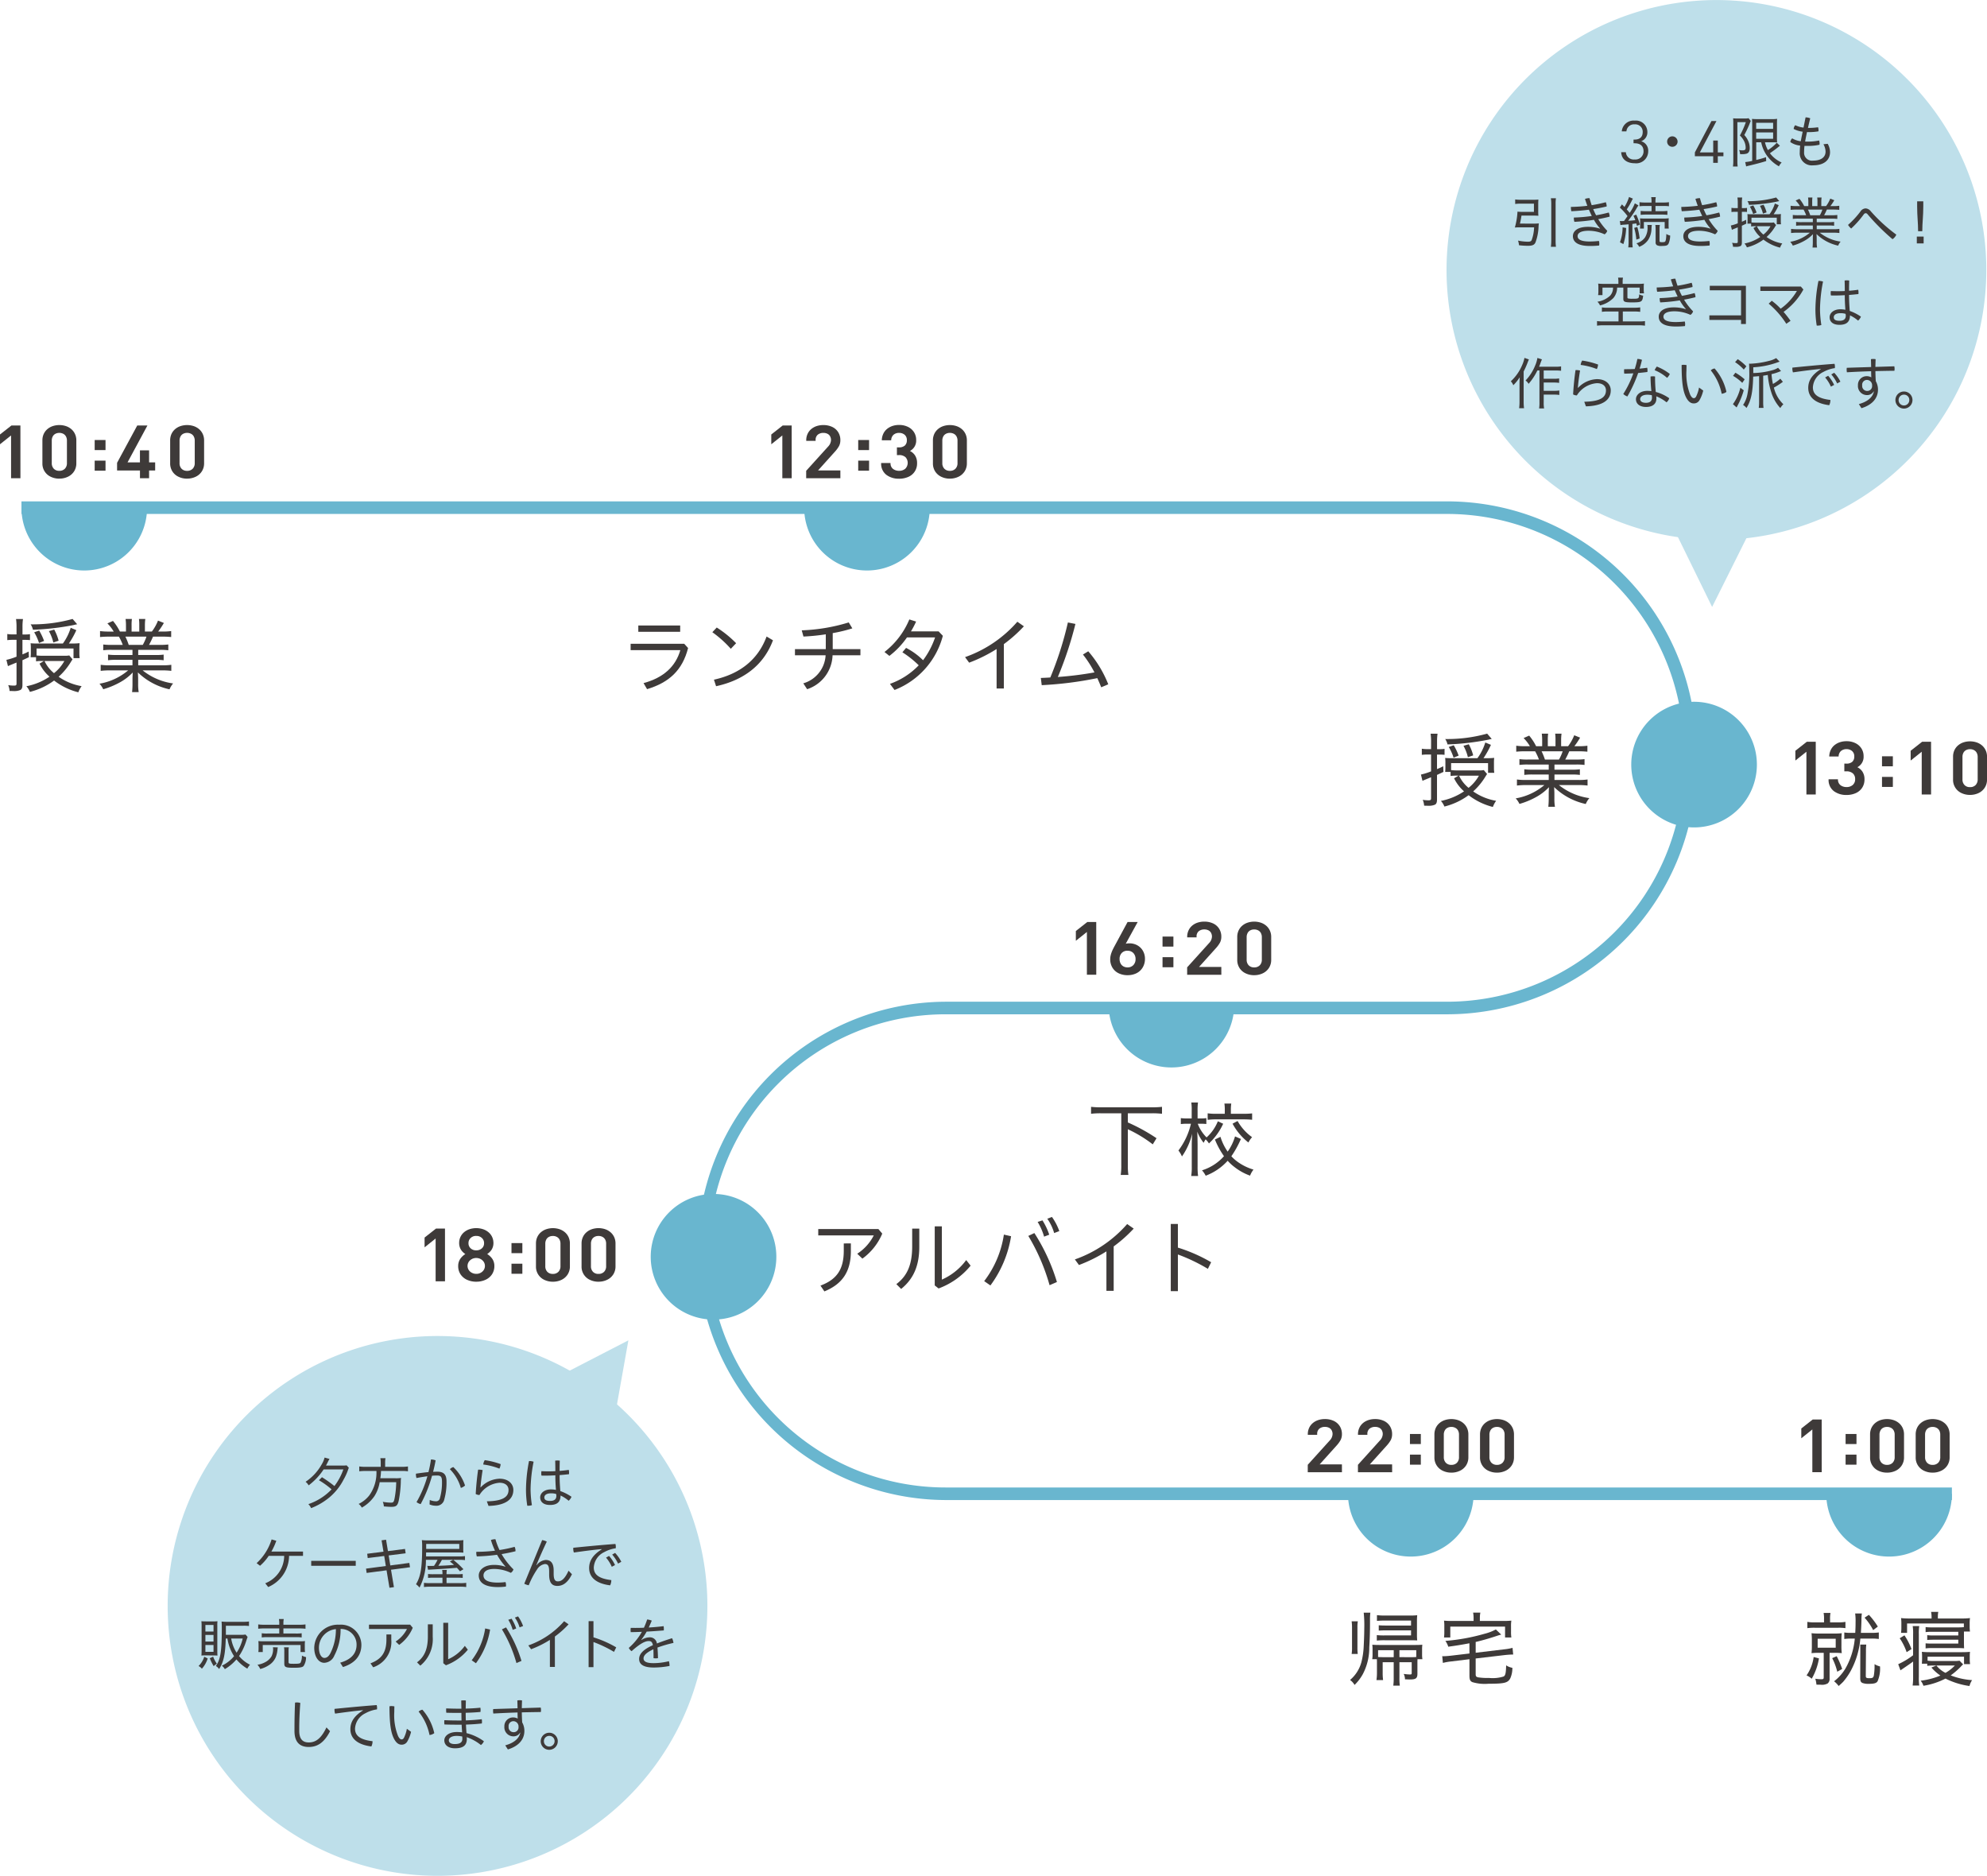 <svg xmlns="http://www.w3.org/2000/svg" xmlns:xlink="http://www.w3.org/1999/xlink" width="355.781" height="335.838" viewBox="0 0 355.781 335.838"><defs><clipPath id="a"><rect width="355.781" height="335.838" fill="none"/></clipPath></defs><g clip-path="url(#a)"><path d="M2.845,101.192a9.9,9.9,0,0,0-.088-1.449H4a9.713,9.713,0,0,0-.088,1.434v1.332h.541a4.444,4.444,0,0,0,.8-.06v1.069a8.319,8.319,0,0,0-.849-.043h-.5v2.6a11.339,11.339,0,0,0,1.112-.512l.044,1.012c-.424.2-.512.248-1.157.54v4.42c0,.5-.117.776-.364.908a2.756,2.756,0,0,1-1.113.2H2.349c-.454-.016-.5-.016-.748-.016a3.145,3.145,0,0,0-.248-1.053,6.343,6.343,0,0,0,.98.089c.44,0,.512-.06.512-.409v-3.719c-.789.323-1.244.5-1.537.644l-.277-1.126a11.521,11.521,0,0,0,1.813-.572v-3.016H2.23a7.844,7.844,0,0,0-1.038.059v-1.1a5.751,5.751,0,0,0,1.038.072h.616Zm2.518,5.388a6.942,6.942,0,0,0,.044-.836v-.864a6.4,6.4,0,0,0-.044-.8,9.69,9.69,0,0,0,1.141.043h4.642a9.416,9.416,0,0,0,1.4-2.81l1.009.424a16.114,16.114,0,0,1-1.332,2.386h.557a10.488,10.488,0,0,0,1.361-.059,7.223,7.223,0,0,0-.044.908v.923a5.474,5.474,0,0,0,.059.849H13.048v-1.728H6.432v1.244a8.359,8.359,0,0,0,.966.059h4.01a4.068,4.068,0,0,0,.88-.059l.584.7c-.088.132-.1.16-.22.337a11.757,11.757,0,0,1-2.269,2.781A10.119,10.119,0,0,0,14.5,111.76a4.19,4.19,0,0,0-.587,1.1,11.791,11.791,0,0,1-4.344-2.107,12.259,12.259,0,0,1-4.334,2.034,3.287,3.287,0,0,0-.628-1.009,11.259,11.259,0,0,0,4.142-1.713,7.515,7.515,0,0,1-1.786-2.341l.8-.469h-.4a6.576,6.576,0,0,0-1.024.06v-.732Zm8.342-5.9a5.79,5.79,0,0,0-.6.132,45.813,45.813,0,0,1-7.32.849,2.951,2.951,0,0,0-.409-.966,26.626,26.626,0,0,0,7.509-.967Zm-6.833,3.351a9.176,9.176,0,0,0-.864-1.917l.892-.306a10.51,10.51,0,0,1,.878,1.858Zm.98,3.221a6.213,6.213,0,0,0,1.7,2.181,7.2,7.2,0,0,0,1.858-2.181Zm1.581-3.309a7.892,7.892,0,0,0-.791-2.033l.951-.278a8.616,8.616,0,0,1,.79,1.99Z" transform="translate(0.115 11.081)" fill="#3e3a39"/><path d="M18.21,105.26a10.716,10.716,0,0,0-1.507.073V104.3a10.4,10.4,0,0,0,1.507.072H20.2a9.8,9.8,0,0,0-.687-1.478H17.77a15.761,15.761,0,0,0-1.638.073v-1.069a10.964,10.964,0,0,0,1.609.088h.836a7.262,7.262,0,0,0-1.128-1.462l1-.44a9.846,9.846,0,0,1,1.242,1.9h1.084v-1.069a8.633,8.633,0,0,0-.072-1.184H21.84a7.507,7.507,0,0,0-.06,1.157v1.1h1.377v-1.1a7.929,7.929,0,0,0-.059-1.157h1.141a8.137,8.137,0,0,0-.073,1.184v1.069H25.41a8.186,8.186,0,0,0,1.1-1.961l1.053.424a13.915,13.915,0,0,1-1.026,1.537h.732a10.8,10.8,0,0,0,1.6-.088v1.069a15.588,15.588,0,0,0-1.64-.073h-1.61a15.244,15.244,0,0,1-.717,1.478h1.931a10.546,10.546,0,0,0,1.523-.072v1.038a10.734,10.734,0,0,0-1.523-.073H22.968v.922H26a10.124,10.124,0,0,0,1.521-.073v1.01A10.566,10.566,0,0,0,26,107.046H22.968v.981H27.24a10.826,10.826,0,0,0,1.653-.088v1.083a13.678,13.678,0,0,0-1.653-.088H23.757a11.163,11.163,0,0,0,5.46,2.341,3.835,3.835,0,0,0-.644,1.053,11.7,11.7,0,0,1-5.664-3.029c.029.571.044.848.044,1.156v.893a8.294,8.294,0,0,0,.1,1.478H21.87a14.379,14.379,0,0,0,.073-1.493v-.878c0-.308.016-.629.043-1.141a9.239,9.239,0,0,1-2.224,1.727,14.17,14.17,0,0,1-3.059,1.273,3.89,3.89,0,0,0-.672-.994,10.71,10.71,0,0,0,5.136-2.386H17.9a13.848,13.848,0,0,0-1.653.088v-1.083a11.123,11.123,0,0,0,1.638.088h4.054v-.981h-2.87a10.46,10.46,0,0,0-1.506.073v-1.01a10.509,10.509,0,0,0,1.506.073h2.87v-.922Zm5.576-.892a8.244,8.244,0,0,0,.658-1.478H20.668a11.121,11.121,0,0,1,.6,1.478Z" transform="translate(1.781 11.081)" fill="#3e3a39"/><path d="M111.914,104.82c-1.009,3.951-3.366,6.161-7.346,7.361l-.629-1.083c3.614-.981,5.737-2.983,6.586-5.9h-8.9V104.06h9.6Zm-1.418-2.911H103v-1.128H110.5Z" transform="translate(11.292 11.198)" fill="#3e3a39"/><path d="M115.581,101.11a19.163,19.163,0,0,1,3.47,2.81l-.952,1a19.516,19.516,0,0,0-3.307-2.97Zm-.5,9.338c4.463-.981,7.83-3.426,9.426-7.729l1.141.676c-1.7,4.564-5.4,7.186-10.187,8.223Z" transform="translate(12.755 11.234)" fill="#3e3a39"/><path d="M133.628,102.417a37.157,37.157,0,0,1-4,.4l-.308-1.112a32.461,32.461,0,0,0,8.417-1.418l.642,1.066a27.367,27.367,0,0,1-3.511.849v2.87h4.96v1.1h-4.989a6.616,6.616,0,0,1-4.553,6.072l-.686-1.052a5.54,5.54,0,0,0,3.994-5.02h-5.488v-1.1h5.517Z" transform="translate(14.235 11.143)" fill="#3e3a39"/><path d="M143.515,111.34a13.3,13.3,0,0,0,5.151-3.322,17.442,17.442,0,0,0-2.926-2.329l.659-.789a12.216,12.216,0,0,1,3.043,2.21,14.6,14.6,0,0,0,2.15-4.083h-5.032a14.584,14.584,0,0,1-3.147,3.307l-.88-.7a14.4,14.4,0,0,0,4.451-5.827l1.213.38a16.848,16.848,0,0,1-.921,1.757h4.947l.761.792a14.286,14.286,0,0,1-8.65,9.7Z" transform="translate(15.837 11.09)" fill="#3e3a39"/><path d="M162.466,112.132h-1.3v-7.069a26.654,26.654,0,0,1-4.917,2.443l-.732-.994a22.147,22.147,0,0,0,9.364-6.336l1.171.817a25.2,25.2,0,0,1-3.586,3.191Z" transform="translate(17.28 11.131)" fill="#3e3a39"/><path d="M178.541,111.9c-.22-.557-.456-1.112-.7-1.64a65.223,65.223,0,0,1-9.951,1.26l-.161-1.289c.572-.029,1.141-.044,1.7-.088a61.232,61.232,0,0,0,3.147-9.848l1.348.261a65.2,65.2,0,0,1-3.149,9.5,61.59,61.59,0,0,0,6.557-.82,19.463,19.463,0,0,0-2.062-3.2l.951-.584a20.708,20.708,0,0,1,3.584,5.912Z" transform="translate(18.636 11.144)" fill="#3e3a39"/><path d="M177.565,179.494a14.906,14.906,0,0,0-1.741.088v-1.243a14.433,14.433,0,0,0,1.741.087h9.219a14.742,14.742,0,0,0,1.741-.087v1.243a15.231,15.231,0,0,0-1.741-.088h-4.376v1.64a32.749,32.749,0,0,1,5.137,2.824l-.673,1.1a23.193,23.193,0,0,0-4.463-2.706v6.409a11.017,11.017,0,0,0,.1,1.773h-1.376a11.144,11.144,0,0,0,.1-1.773v-9.263Z" transform="translate(19.536 19.815)" fill="#3e3a39"/><path d="M197.913,181.445a11.066,11.066,0,0,1-2.547,3.527,3.534,3.534,0,0,0-.6-.732,5.511,5.511,0,0,0-.351.616,7.69,7.69,0,0,1-1.141-2c.014.277.014.277.043,1.141,0,.131.016.923.016,1.1V189.1a12.07,12.07,0,0,0,.088,1.7h-1.231a9.956,9.956,0,0,0,.1-1.7v-3.717c0-.556.016-1.011.072-2.152a11.944,11.944,0,0,1-1.829,4.068,4.835,4.835,0,0,0-.629-1.067,12.714,12.714,0,0,0,2.238-4.787H191.4a7.075,7.075,0,0,0-1.069.06v-1.071a6.734,6.734,0,0,0,1.069.059h.877v-1.376a8.565,8.565,0,0,0-.072-1.478h1.2a9.29,9.29,0,0,0-.072,1.464v1.389h.658a4.871,4.871,0,0,0,.908-.059v1.056a8.577,8.577,0,0,0-.893-.044h-.643a6.811,6.811,0,0,0,1.58,2.446A7.7,7.7,0,0,0,196.96,181Zm3.177,2.722a17.845,17.845,0,0,1-1.712,3.1,7.425,7.425,0,0,0,1.376,1.172,9.341,9.341,0,0,0,2.59,1.213,4.149,4.149,0,0,0-.616,1.084,9.929,9.929,0,0,1-2.766-1.524,8.351,8.351,0,0,1-1.244-1.141,10.094,10.094,0,0,1-3.936,2.679,4.161,4.161,0,0,0-.66-.966,8.7,8.7,0,0,0,3.936-2.533,14.558,14.558,0,0,1-1.622-2.983l.993-.483a9.375,9.375,0,0,0,1.289,2.649,9,9,0,0,0,1.317-2.722Zm-2.884-5.224a7.489,7.489,0,0,0-.072-1.112h1.229a7.267,7.267,0,0,0-.072,1.1v.732h2.3a13.816,13.816,0,0,0,1.507-.072v1.141a14.989,14.989,0,0,0-1.507-.072h-4.931a10.754,10.754,0,0,0-1.523.088v-1.172a10.353,10.353,0,0,0,1.508.088H198.2Zm2.284,2.006a8.928,8.928,0,0,0,2.6,2.9,4.039,4.039,0,0,0-.658.952,10.693,10.693,0,0,1-2.838-3.367Z" transform="translate(21.101 19.738)" fill="#3e3a39"/><path d="M230.8,119.67a9.892,9.892,0,0,0-.088-1.449h1.244a9.711,9.711,0,0,0-.088,1.434v1.332h.541a4.443,4.443,0,0,0,.8-.06V122a8.321,8.321,0,0,0-.849-.043h-.5v2.6a11.342,11.342,0,0,0,1.112-.512l.044,1.012c-.424.2-.512.248-1.157.54v4.42c0,.5-.117.776-.364.908a2.756,2.756,0,0,1-1.113.2H230.3c-.454-.016-.5-.016-.748-.016a3.145,3.145,0,0,0-.248-1.053,6.346,6.346,0,0,0,.98.089c.44,0,.512-.06.512-.409v-3.719c-.789.323-1.244.5-1.537.644l-.277-1.126a11.521,11.521,0,0,0,1.813-.572v-3.016h-.616a7.844,7.844,0,0,0-1.038.059v-1.1a5.751,5.751,0,0,0,1.038.072h.616Zm2.518,5.388a6.94,6.94,0,0,0,.044-.836v-.864a6.4,6.4,0,0,0-.044-.8,9.694,9.694,0,0,0,1.141.043H239.1a9.42,9.42,0,0,0,1.406-2.81l1.009.424a16.116,16.116,0,0,1-1.332,2.386h.557a10.488,10.488,0,0,0,1.361-.059,7.227,7.227,0,0,0-.044.908v.923a5.474,5.474,0,0,0,.059.849H241V123.49h-6.616v1.244a8.36,8.36,0,0,0,.966.059h4.01a4.049,4.049,0,0,0,.879-.059l.586.7c-.088.132-.1.16-.22.337a11.758,11.758,0,0,1-2.269,2.781,10.119,10.119,0,0,0,4.113,1.682,4.19,4.19,0,0,0-.587,1.1,11.791,11.791,0,0,1-4.344-2.107,12.259,12.259,0,0,1-4.334,2.034,3.287,3.287,0,0,0-.628-1.009,11.258,11.258,0,0,0,4.142-1.713,7.516,7.516,0,0,1-1.786-2.341l.8-.469h-.4a6.575,6.575,0,0,0-1.024.06v-.732Zm8.342-5.9a5.784,5.784,0,0,0-.6.132,45.811,45.811,0,0,1-7.32.849,2.951,2.951,0,0,0-.409-.966,26.627,26.627,0,0,0,7.509-.967Zm-6.833,3.351a9.177,9.177,0,0,0-.864-1.917l.892-.306a10.509,10.509,0,0,1,.878,1.858Zm.98,3.221a6.213,6.213,0,0,0,1.7,2.181,7.2,7.2,0,0,0,1.858-2.181Zm1.581-3.309a7.892,7.892,0,0,0-.791-2.033l.951-.278a8.615,8.615,0,0,1,.79,1.99Z" transform="translate(25.443 13.134)" fill="#3e3a39"/><path d="M246.429,123.738a10.717,10.717,0,0,0-1.507.073v-1.038a10.4,10.4,0,0,0,1.507.072h1.99a9.8,9.8,0,0,0-.687-1.478h-1.743a15.765,15.765,0,0,0-1.638.073v-1.069a10.962,10.962,0,0,0,1.609.088h.836A7.261,7.261,0,0,0,245.668,119l1-.44a9.847,9.847,0,0,1,1.242,1.9h1.084v-1.069a8.632,8.632,0,0,0-.072-1.184h1.141a7.509,7.509,0,0,0-.06,1.157v1.1h1.377v-1.1a7.928,7.928,0,0,0-.059-1.157h1.141a8.138,8.138,0,0,0-.073,1.184v1.069h1.244a8.186,8.186,0,0,0,1.1-1.961l1.053.424a13.912,13.912,0,0,1-1.026,1.537h.732a10.794,10.794,0,0,0,1.6-.088v1.069a15.592,15.592,0,0,0-1.64-.073h-1.61a15.237,15.237,0,0,1-.717,1.478h1.931a10.548,10.548,0,0,0,1.523-.072v1.038a10.735,10.735,0,0,0-1.523-.073h-3.861v.922h3.028a10.124,10.124,0,0,0,1.521-.073v1.01a10.564,10.564,0,0,0-1.521-.073h-3.028v.981h4.272a10.825,10.825,0,0,0,1.653-.088V127.5a13.679,13.679,0,0,0-1.653-.088h-3.483a11.163,11.163,0,0,0,5.46,2.341,3.834,3.834,0,0,0-.644,1.053,11.7,11.7,0,0,1-5.664-3.029c.029.571.044.848.044,1.156v.893a8.292,8.292,0,0,0,.1,1.478h-1.186a14.373,14.373,0,0,0,.073-1.493v-.878c0-.308.016-.629.043-1.141a9.239,9.239,0,0,1-2.224,1.727,14.171,14.171,0,0,1-3.059,1.273,3.89,3.89,0,0,0-.672-.994,10.71,10.71,0,0,0,5.136-2.386h-3.262a13.85,13.85,0,0,0-1.653.088v-1.083a11.122,11.122,0,0,0,1.638.088h4.054v-.981h-2.87a10.457,10.457,0,0,0-1.506.073v-1.01a10.509,10.509,0,0,0,1.506.073h2.87v-.922Zm5.576-.892a8.244,8.244,0,0,0,.658-1.478h-3.776a11.117,11.117,0,0,1,.6,1.478Z" transform="translate(27.139 13.134)" fill="#3e3a39"/><path d="M143.321,198.851a10.612,10.612,0,0,1-3.558,4.477l-.921-.878a8.463,8.463,0,0,0,2.958-3.278h-9.939v-1.141h10.771Zm-5.62,1.754v1.377c0,3.718-1.566,5.912-4.742,7.213l-.7-1.038c2.927-1.1,4.171-2.9,4.171-6.249v-1.3Z" transform="translate(14.651 22.003)" fill="#3e3a39"/><path d="M148.554,198v3.266c0,3.366-1.024,5.736-3.25,7.537l-.861-.864c2.018-1.508,2.838-3.586,2.838-6.776V198Zm4.039-.409v9.542a10.826,10.826,0,0,0,4.36-3.5l.791,1a13.394,13.394,0,0,1-5.736,4.083l-.689-.543V197.6Z" transform="translate(16.049 21.955)" fill="#3e3a39"/><path d="M158.6,207.57a18.076,18.076,0,0,0,3.527-8.328l1.289.292a20.113,20.113,0,0,1-3.7,8.81Zm8.986-8.606a34.72,34.72,0,0,1,4.039,8.767l-1.317.569a35.793,35.793,0,0,0-3.806-8.823Zm1.449-2.269a11.613,11.613,0,0,1,1.214,2.561l-.921.352a10.515,10.515,0,0,0-1.157-2.634Zm1.7-.613a10.429,10.429,0,0,1,1.317,2.531l-.923.351A8.423,8.423,0,0,0,169.9,196.4Z" transform="translate(17.622 21.787)" fill="#3e3a39"/><path d="M180.164,209.184h-1.3v-7.069a26.728,26.728,0,0,1-4.917,2.444l-.732-1a22.167,22.167,0,0,0,9.364-6.336l1.171.818a25.257,25.257,0,0,1-3.586,3.19Z" transform="translate(19.246 21.914)" fill="#3e3a39"/><path d="M189.943,201.444a28.482,28.482,0,0,1,5.957,2.619l-.586,1.184a31.382,31.382,0,0,0-5.371-2.574v6.57H188.67V197.214h1.273Z" transform="translate(20.963 21.913)" fill="#3e3a39"/><path d="M349.11,259.574h-180.2a44.607,44.607,0,0,1,0-89.213h89.833A42.4,42.4,0,0,0,301.1,128.005v-2.614a42.4,42.4,0,0,0-42.356-42.356H3.456V80.783h255.29a44.657,44.657,0,0,1,44.606,44.608v2.614a44.656,44.656,0,0,1-44.606,44.607H168.913a42.356,42.356,0,0,0,0,84.712h180.2Z" transform="translate(0.384 8.976)" fill="#69b6cf"/><path d="M152.085,81.8H129.591a11.247,11.247,0,1,0,22.494,0" transform="translate(14.399 9.088)" fill="#69b6cf"/><path d="M201.145,161.872H178.651a11.247,11.247,0,1,0,22.494,0" transform="translate(19.85 17.986)" fill="#69b6cf"/><path d="M25.95,81.8H3.456a11.247,11.247,0,1,0,22.494,0" transform="translate(0.384 9.088)" fill="#69b6cf"/><path d="M285.371,124.32a11.248,11.248,0,1,0-11.249,11.248,11.248,11.248,0,0,0,11.249-11.248" transform="translate(29.208 12.564)" fill="#69b6cf"/><path d="M127.357,203.623a11.247,11.247,0,1,0-11.248,11.248,11.247,11.247,0,0,0,11.248-11.248" transform="translate(11.651 21.375)" fill="#69b6cf"/><path d="M176.9,157.88h-1.451V150.1l-1.979,1.581v-1.462l1.979-1.557H176.9Z" transform="translate(19.275 16.518)" fill="#3e3a39"/><path d="M177.028,158H175.35v-7.66l-1.978,1.581v-1.751l2.051-1.614h1.6Zm-1.452-.226H176.8v-8.994h-1.3l-1.9,1.5v1.173l1.978-1.581Z" transform="translate(19.264 16.507)" fill="#3e3a39"/><path d="M185,155.149a2.846,2.846,0,0,1-.378,1.471,2.576,2.576,0,0,1-1.06.99,3.392,3.392,0,0,1-1.55.347,3.519,3.519,0,0,1-1.561-.334,2.492,2.492,0,0,1-1.064-.962,2.764,2.764,0,0,1-.378-1.46,2.9,2.9,0,0,1,.094-.728,4.5,4.5,0,0,1,.259-.746q.168-.373.4-.789l2.308-4.277h1.552l-2.179,3.967a2.44,2.44,0,0,1,.9-.146,2.731,2.731,0,0,1,1.341.332,2.47,2.47,0,0,1,.962.941,2.692,2.692,0,0,1,.359,1.393m-1.451.027a1.614,1.614,0,0,0-.42-1.146,1.66,1.66,0,0,0-2.251-.018,1.592,1.592,0,0,0-.418,1.163,1.788,1.788,0,0,0,.2.849,1.358,1.358,0,0,0,.546.562,1.612,1.612,0,0,0,.8.2,1.505,1.505,0,0,0,1.117-.44,1.587,1.587,0,0,0,.436-1.168" transform="translate(19.89 16.518)" fill="#3e3a39"/><path d="M182.027,158.081a3.656,3.656,0,0,1-1.61-.346,2.626,2.626,0,0,1-1.112-1.007,2.881,2.881,0,0,1-.394-1.518,3.135,3.135,0,0,1,.1-.756,4.78,4.78,0,0,1,.267-.763c.117-.259.251-.527.4-.8l2.341-4.334h1.809l-2.137,3.89a2.98,2.98,0,0,1,.666-.069,2.854,2.854,0,0,1,1.394.346,2.612,2.612,0,0,1,1.008.983,2.827,2.827,0,0,1,.373,1.451,2.958,2.958,0,0,1-.4,1.528,2.685,2.685,0,0,1-1.1,1.032,3.507,3.507,0,0,1-1.6.36m.122-9.3L179.871,153c-.146.267-.278.529-.39.782a4.362,4.362,0,0,0-.254.726,2.859,2.859,0,0,0-.091.7,2.647,2.647,0,0,0,.362,1.4,2.4,2.4,0,0,0,1.018.921,3.438,3.438,0,0,0,1.511.322,3.28,3.28,0,0,0,1.5-.334,2.474,2.474,0,0,0,1.013-.947,2.742,2.742,0,0,0,.363-1.413,2.6,2.6,0,0,0-.342-1.338,2.393,2.393,0,0,0-.921-.9,2.636,2.636,0,0,0-1.287-.319,2.362,2.362,0,0,0-.857.138l-.29.114,2.238-4.073Zm-.138,8.122a1.728,1.728,0,0,1-.85-.21,1.5,1.5,0,0,1-.591-.608,1.919,1.919,0,0,1-.208-.9,1.7,1.7,0,0,1,.45-1.241,1.77,1.77,0,0,1,2.413.019,1.73,1.73,0,0,1,.451,1.222,1.706,1.706,0,0,1-.469,1.248,1.621,1.621,0,0,1-1.2.472m0-3.2a1.362,1.362,0,0,0-1.038.4,1.489,1.489,0,0,0-.386,1.084,1.656,1.656,0,0,0,.182.8,1.235,1.235,0,0,0,.5.517,1.485,1.485,0,0,0,.74.181,1.384,1.384,0,0,0,1.037-.406,1.483,1.483,0,0,0,.4-1.089,1.513,1.513,0,0,0-.39-1.069,1.365,1.365,0,0,0-1.05-.412" transform="translate(19.879 16.507)" fill="#3e3a39"/><path d="M189.163,152.579h-1.721V151h1.721Zm0,3.691h-1.721v-1.579h1.721Z" transform="translate(20.827 16.778)" fill="#3e3a39"/><path d="M189.288,156.395H187.34v-1.8h1.948Zm-1.722-.226h1.5v-1.353h-1.5Zm1.722-3.467H187.34v-1.8h1.948Zm-1.722-.224h1.5v-1.353h-1.5Z" transform="translate(20.816 16.767)" fill="#3e3a39"/><path d="M197.307,157.887h-5.9v-1.174l3.9-4.311a1.841,1.841,0,0,0,.543-1.233,1.518,1.518,0,0,0-.172-.723,1.2,1.2,0,0,0-.514-.5,1.744,1.744,0,0,0-.8-.173,1.644,1.644,0,0,0-1.068.348,1.3,1.3,0,0,0-.426,1.074h-1.457a2.518,2.518,0,0,1,.221-1.061,2.316,2.316,0,0,1,.614-.827,2.755,2.755,0,0,1,.932-.526,3.647,3.647,0,0,1,1.18-.183,3.527,3.527,0,0,1,1.536.317,2.4,2.4,0,0,1,1.032.9,2.525,2.525,0,0,1,.369,1.366,2.151,2.151,0,0,1-.216.989,5.2,5.2,0,0,1-.738,1.007l-3.178,3.533h4.131Z" transform="translate(21.268 16.511)" fill="#3e3a39"/><path d="M197.431,158.012h-6.123V156.68l.029-.031,3.9-4.312a1.747,1.747,0,0,0,.513-1.158,1.4,1.4,0,0,0-.16-.67,1.068,1.068,0,0,0-.467-.452,1.6,1.6,0,0,0-.742-.161,1.539,1.539,0,0,0-1,.322,1.191,1.191,0,0,0-.384.988v.112h-1.681v-.112a2.657,2.657,0,0,1,.231-1.109,2.45,2.45,0,0,1,.643-.866,2.919,2.919,0,0,1,.969-.547,3.787,3.787,0,0,1,1.218-.189,3.672,3.672,0,0,1,1.583.328,2.536,2.536,0,0,1,1.078.946,2.635,2.635,0,0,1,.388,1.426,2.279,2.279,0,0,1-.229,1.04,5.336,5.336,0,0,1-.752,1.031l-3.011,3.346h3.992Zm-5.9-.226H197.2v-.949h-4.271l3.348-3.721a5.175,5.175,0,0,0,.721-.983,2.06,2.06,0,0,0,.2-.938,2.407,2.407,0,0,0-.352-1.306,2.311,2.311,0,0,0-.984-.862,3.441,3.441,0,0,0-1.486-.306,3.585,3.585,0,0,0-1.146.177,2.67,2.67,0,0,0-.893.5,2.216,2.216,0,0,0-.587.787,2.391,2.391,0,0,0-.208.9h1.231a1.363,1.363,0,0,1,.466-1.05,1.761,1.761,0,0,1,1.139-.372,1.846,1.846,0,0,1,.844.186,1.3,1.3,0,0,1,.562.547,1.619,1.619,0,0,1,.188.777,1.965,1.965,0,0,1-.572,1.309l-3.873,4.279Z" transform="translate(21.256 16.5)" fill="#3e3a39"/><path d="M205.332,155.321a2.5,2.5,0,0,1-.39,1.4,2.546,2.546,0,0,1-1.059.919,3.374,3.374,0,0,1-1.486.323,3.338,3.338,0,0,1-1.479-.323,2.477,2.477,0,0,1-1.44-2.319v-4.088a2.634,2.634,0,0,1,.221-1.091,2.429,2.429,0,0,1,.629-.839,2.734,2.734,0,0,1,.939-.528,3.662,3.662,0,0,1,2.268,0,2.743,2.743,0,0,1,.939.526,2.43,2.43,0,0,1,.628.836,2.528,2.528,0,0,1,.23,1.094Zm-1.451-.036v-4.014a1.662,1.662,0,0,0-.176-.779,1.261,1.261,0,0,0-.524-.532,1.605,1.605,0,0,0-.783-.189,1.577,1.577,0,0,0-.782.189,1.252,1.252,0,0,0-.512.532,1.689,1.689,0,0,0-.173.779v4.014a1.522,1.522,0,0,0,.393,1.09,1.411,1.411,0,0,0,1.074.414,1.44,1.44,0,0,0,1.088-.414,1.514,1.514,0,0,0,.4-1.09" transform="translate(22.164 16.511)" fill="#3e3a39"/><path d="M202.409,158.088a3.462,3.462,0,0,1-1.528-.334,2.624,2.624,0,0,1-1.1-.961,2.652,2.652,0,0,1-.4-1.46v-4.087a2.734,2.734,0,0,1,.232-1.138,2.562,2.562,0,0,1,.658-.879,2.861,2.861,0,0,1,.978-.549,3.81,3.81,0,0,1,2.338,0,2.868,2.868,0,0,1,.977.548,2.541,2.541,0,0,1,.657.873,2.663,2.663,0,0,1,.239,1.142v4.087a2.628,2.628,0,0,1-.407,1.462,2.669,2.669,0,0,1-1.106.96,3.5,3.5,0,0,1-1.533.333m0-9.367a3.421,3.421,0,0,0-1.093.172,2.607,2.607,0,0,0-.9.507,2.317,2.317,0,0,0-.6.8,2.524,2.524,0,0,0-.211,1.044v4.087a2.432,2.432,0,0,0,.367,1.338,2.4,2.4,0,0,0,1.01.88,3.234,3.234,0,0,0,1.43.312,3.276,3.276,0,0,0,1.436-.311,2.435,2.435,0,0,0,1.014-.88,2.406,2.406,0,0,0,.37-1.339v-4.087a2.455,2.455,0,0,0-.217-1.048,2.358,2.358,0,0,0-.6-.8,2.665,2.665,0,0,0-.9-.5,3.438,3.438,0,0,0-1.1-.174m0,8.192a1.53,1.53,0,0,1-1.157-.448,1.64,1.64,0,0,1-.424-1.168v-4.016a1.791,1.791,0,0,1,.187-.83,1.364,1.364,0,0,1,.557-.579,1.707,1.707,0,0,1,.838-.2,1.731,1.731,0,0,1,.838.2,1.386,1.386,0,0,1,.569.579,1.781,1.781,0,0,1,.189.83V155.3a1.633,1.633,0,0,1-.428,1.168,1.549,1.549,0,0,1-1.168.448m0-7.018a1.474,1.474,0,0,0-.727.174,1.121,1.121,0,0,0-.468.486,1.57,1.57,0,0,0-.161.727V155.3a1.407,1.407,0,0,0,.361,1.012,1.3,1.3,0,0,0,.994.379,1.332,1.332,0,0,0,1-.379,1.394,1.394,0,0,0,.364-1.012v-4.016a1.55,1.55,0,0,0-.162-.727,1.144,1.144,0,0,0-.478-.486,1.507,1.507,0,0,0-.729-.174" transform="translate(22.153 16.5)" fill="#3e3a39"/><path d="M127.823,77.874h-1.451V70.093l-1.979,1.581V70.212l1.979-1.557h1.451Z" transform="translate(13.821 7.628)" fill="#3e3a39"/><path d="M127.947,78H126.27v-7.66l-1.979,1.581V70.168l.043-.034,2.009-1.58h1.6Zm-1.451-.226h1.226V68.778h-1.3l-1.906,1.5v1.173L126.5,69.87Z" transform="translate(13.81 7.617)" fill="#3e3a39"/><path d="M135.914,77.881h-5.9V76.707l3.9-4.311a1.846,1.846,0,0,0,.543-1.233,1.506,1.506,0,0,0-.173-.723,1.2,1.2,0,0,0-.514-.5,1.739,1.739,0,0,0-.794-.173,1.642,1.642,0,0,0-1.068.348,1.3,1.3,0,0,0-.427,1.074H130.03a2.534,2.534,0,0,1,.22-1.061,2.318,2.318,0,0,1,.616-.827,2.755,2.755,0,0,1,.932-.526,3.641,3.641,0,0,1,1.18-.183,3.534,3.534,0,0,1,1.536.317,2.408,2.408,0,0,1,1.031.9,2.515,2.515,0,0,1,.369,1.366,2.151,2.151,0,0,1-.216.989,5.189,5.189,0,0,1-.737,1.007l-3.179,3.533h4.131Z" transform="translate(14.446 7.621)" fill="#3e3a39"/><path d="M136.038,78.006h-6.123v-1.33l3.932-4.344a1.747,1.747,0,0,0,.513-1.158,1.4,1.4,0,0,0-.161-.671,1.063,1.063,0,0,0-.466-.451,1.6,1.6,0,0,0-.743-.161,1.538,1.538,0,0,0-1,.322,1.191,1.191,0,0,0-.384.988v.112h-1.681V71.2a2.657,2.657,0,0,1,.231-1.109,2.45,2.45,0,0,1,.643-.866,2.929,2.929,0,0,1,.969-.547,3.811,3.811,0,0,1,1.217-.189,3.675,3.675,0,0,1,1.583.328,2.532,2.532,0,0,1,1.079.946,2.635,2.635,0,0,1,.388,1.426,2.273,2.273,0,0,1-.229,1.04,5.384,5.384,0,0,1-.752,1.031l-3.011,3.346h3.992Zm-5.9-.226h5.671v-.949h-4.271l3.348-3.721a5.107,5.107,0,0,0,.721-.983,2.06,2.06,0,0,0,.2-.938,2.407,2.407,0,0,0-.352-1.306,2.3,2.3,0,0,0-.984-.862,3.453,3.453,0,0,0-1.487-.306,3.583,3.583,0,0,0-1.144.177,2.67,2.67,0,0,0-.893.5,2.216,2.216,0,0,0-.587.787,2.391,2.391,0,0,0-.208.9h1.231a1.363,1.363,0,0,1,.466-1.05,1.758,1.758,0,0,1,1.138-.372,1.851,1.851,0,0,1,.846.186,1.3,1.3,0,0,1,.562.547,1.628,1.628,0,0,1,.188.777,1.963,1.963,0,0,1-.572,1.309l-3.873,4.28Z" transform="translate(14.435 7.61)" fill="#3e3a39"/><path d="M140.118,72.573H138.4V70.994h1.721Zm0,3.691H138.4V74.685h1.721Z" transform="translate(15.377 7.888)" fill="#3e3a39"/><path d="M140.243,76.387H138.3v-1.8h1.948Zm-1.722-.224h1.5V74.81h-1.5Zm1.722-3.467H138.3v-1.8h1.948Zm-1.722-.226h1.5V71.117h-1.5Z" transform="translate(15.366 7.877)" fill="#3e3a39"/><path d="M148.3,75.291a2.529,2.529,0,0,1-.414,1.46,2.556,2.556,0,0,1-1.123.914,3.918,3.918,0,0,1-1.57.306,3.535,3.535,0,0,1-2.184-.653,2.372,2.372,0,0,1-.916-1.932h1.454a1.323,1.323,0,0,0,.51,1.047,1.842,1.842,0,0,0,1.136.35,1.742,1.742,0,0,0,1.191-.407,1.425,1.425,0,0,0,.464-1.122,1.441,1.441,0,0,0-.433-1.108,1.785,1.785,0,0,0-1.264-.4h-.234V72.584h.234a1.629,1.629,0,0,0,1.162-.364,1.361,1.361,0,0,0,.381-1.03,1.325,1.325,0,0,0-.419-1.046,1.756,1.756,0,0,0-2.139-.022,1.409,1.409,0,0,0-.464.967h-1.453a2.691,2.691,0,0,1,.274-1.059,2.388,2.388,0,0,1,.631-.786,2.933,2.933,0,0,1,.928-.5,3.621,3.621,0,0,1,1.141-.173,3.425,3.425,0,0,1,1.532.33,2.5,2.5,0,0,1,1.043.912,2.436,2.436,0,0,1,.371,1.337,1.983,1.983,0,0,1-1.264,1.966,2.306,2.306,0,0,1,1.053.816,2.336,2.336,0,0,1,.372,1.359" transform="translate(15.788 7.619)" fill="#3e3a39"/><path d="M145.206,78.094a3.663,3.663,0,0,1-2.254-.676,2.487,2.487,0,0,1-.959-2.019l0-.117h1.676l.007.107a1.208,1.208,0,0,0,.464.963,1.747,1.747,0,0,0,1.07.327,1.64,1.64,0,0,0,1.117-.379,1.5,1.5,0,0,0,.028-2.062,1.679,1.679,0,0,0-1.187-.372h-.349V72.482h.349a1.526,1.526,0,0,0,1.082-.333,1.256,1.256,0,0,0,.349-.948,1.212,1.212,0,0,0-.382-.962,1.476,1.476,0,0,0-1.007-.346,1.456,1.456,0,0,0-.984.324,1.313,1.313,0,0,0-.427.893l-.01.1h-1.676l.008-.12a2.831,2.831,0,0,1,.288-1.1,2.548,2.548,0,0,1,.66-.821,3.121,3.121,0,0,1,.963-.519,3.727,3.727,0,0,1,1.178-.179,3.556,3.556,0,0,1,1.581.341,2.627,2.627,0,0,1,1.087.953,2.552,2.552,0,0,1,.391,1.4,2.079,2.079,0,0,1-1.116,1.962,2.343,2.343,0,0,1,.883.756,2.454,2.454,0,0,1,.392,1.423,2.576,2.576,0,0,1-1.606,2.478,4.037,4.037,0,0,1-1.613.314m-2.982-2.586a2.206,2.206,0,0,0,.862,1.73,3.447,3.447,0,0,0,2.12.631,3.819,3.819,0,0,0,1.524-.3A2.46,2.46,0,0,0,147.8,76.7a2.435,2.435,0,0,0,.394-1.4,2.247,2.247,0,0,0-.351-1.3,2.19,2.19,0,0,0-1-.776l-.244-.1.241-.107a1.867,1.867,0,0,0,1.2-1.863,2.336,2.336,0,0,0-.353-1.276,2.419,2.419,0,0,0-1-.872,3.331,3.331,0,0,0-1.483-.318,3.482,3.482,0,0,0-1.108.168,2.835,2.835,0,0,0-.891.48,2.289,2.289,0,0,0-.6.748,2.487,2.487,0,0,0-.253.9h1.232a1.491,1.491,0,0,1,.489-.94,1.87,1.87,0,0,1,2.289.022,1.445,1.445,0,0,1,.458,1.131,1.471,1.471,0,0,1-.418,1.11,1.736,1.736,0,0,1-1.239.4h-.123v.933h.123a1.9,1.9,0,0,1,1.341.433,1.554,1.554,0,0,1,.468,1.19,1.536,1.536,0,0,1-.5,1.206,1.857,1.857,0,0,1-1.266.436,1.967,1.967,0,0,1-1.2-.372,1.41,1.41,0,0,1-.548-1.024Z" transform="translate(15.777 7.608)" fill="#3e3a39"/><path d="M156.291,75.315a2.5,2.5,0,0,1-.39,1.4,2.546,2.546,0,0,1-1.059.919,3.374,3.374,0,0,1-1.486.323,3.338,3.338,0,0,1-1.479-.323,2.477,2.477,0,0,1-1.44-2.319V71.228a2.634,2.634,0,0,1,.221-1.091,2.429,2.429,0,0,1,.629-.839,2.734,2.734,0,0,1,.939-.528,3.661,3.661,0,0,1,2.268,0,2.744,2.744,0,0,1,.939.526,2.43,2.43,0,0,1,.628.836,2.528,2.528,0,0,1,.23,1.094Zm-1.451-.036V71.265a1.662,1.662,0,0,0-.176-.779,1.262,1.262,0,0,0-.524-.532,1.605,1.605,0,0,0-.783-.189,1.577,1.577,0,0,0-.782.189,1.252,1.252,0,0,0-.512.532,1.689,1.689,0,0,0-.174.779V75.28a1.523,1.523,0,0,0,.394,1.09,1.411,1.411,0,0,0,1.074.414,1.44,1.44,0,0,0,1.088-.414,1.514,1.514,0,0,0,.4-1.09" transform="translate(16.715 7.621)" fill="#3e3a39"/><path d="M153.368,78.081a3.462,3.462,0,0,1-1.528-.334,2.624,2.624,0,0,1-1.1-.961,2.652,2.652,0,0,1-.4-1.46V71.239a2.734,2.734,0,0,1,.232-1.138,2.562,2.562,0,0,1,.658-.879,2.861,2.861,0,0,1,.978-.549,3.81,3.81,0,0,1,2.338,0,2.879,2.879,0,0,1,.977.548,2.552,2.552,0,0,1,.657.873,2.664,2.664,0,0,1,.239,1.142v4.087a2.628,2.628,0,0,1-.407,1.462,2.663,2.663,0,0,1-1.107.96,3.5,3.5,0,0,1-1.532.333m0-9.367a3.42,3.42,0,0,0-1.093.172,2.625,2.625,0,0,0-.9.507,2.307,2.307,0,0,0-.6.8,2.524,2.524,0,0,0-.211,1.044v4.087a2.432,2.432,0,0,0,.367,1.338,2.4,2.4,0,0,0,1.01.88,3.233,3.233,0,0,0,1.43.312,3.276,3.276,0,0,0,1.436-.311,2.442,2.442,0,0,0,1.014-.88,2.406,2.406,0,0,0,.37-1.339V71.239a2.454,2.454,0,0,0-.217-1.048,2.358,2.358,0,0,0-.6-.8,2.675,2.675,0,0,0-.9-.5,3.438,3.438,0,0,0-1.1-.174m0,8.192a1.524,1.524,0,0,1-1.156-.448,1.634,1.634,0,0,1-.426-1.168V71.275a1.792,1.792,0,0,1,.187-.83,1.364,1.364,0,0,1,.557-.579,1.706,1.706,0,0,1,.838-.2,1.731,1.731,0,0,1,.838.2,1.38,1.38,0,0,1,.569.579,1.782,1.782,0,0,1,.189.83v4.016a1.629,1.629,0,0,1-.428,1.168,1.549,1.549,0,0,1-1.168.448m0-7.018a1.474,1.474,0,0,0-.727.174,1.112,1.112,0,0,0-.467.486,1.557,1.557,0,0,0-.162.727v4.016a1.4,1.4,0,0,0,.362,1.012,1.312,1.312,0,0,0,.993.379,1.333,1.333,0,0,0,1-.379,1.391,1.391,0,0,0,.364-1.012V71.275a1.542,1.542,0,0,0-.162-.726,1.14,1.14,0,0,0-.478-.487,1.507,1.507,0,0,0-.729-.174" transform="translate(16.704 7.61)" fill="#3e3a39"/><path d="M292.848,128.831H291.4V121.05l-1.979,1.581v-1.462l1.979-1.557h1.451Z" transform="translate(32.158 13.29)" fill="#3e3a39"/><path d="M292.973,128.955H291.3V121.3l-1.979,1.581v-1.751l.043-.034,2.009-1.58h1.6Zm-1.451-.226h1.226v-8.994h-1.3l-1.906,1.5v1.173l1.979-1.581Z" transform="translate(32.146 13.279)" fill="#3e3a39"/><path d="M300.98,126.248a2.536,2.536,0,0,1-.413,1.46,2.563,2.563,0,0,1-1.123.914,3.918,3.918,0,0,1-1.57.306,3.541,3.541,0,0,1-2.186-.653,2.371,2.371,0,0,1-.914-1.932h1.453a1.33,1.33,0,0,0,.51,1.047,1.847,1.847,0,0,0,1.137.35,1.742,1.742,0,0,0,1.191-.407,1.425,1.425,0,0,0,.464-1.122,1.441,1.441,0,0,0-.433-1.108,1.787,1.787,0,0,0-1.264-.4H297.6v-1.159h.234a1.626,1.626,0,0,0,1.161-.364,1.357,1.357,0,0,0,.382-1.03,1.322,1.322,0,0,0-.42-1.046,1.756,1.756,0,0,0-2.139-.022,1.412,1.412,0,0,0-.463.967H294.9a2.672,2.672,0,0,1,.274-1.059,2.388,2.388,0,0,1,.631-.786,2.933,2.933,0,0,1,.928-.5,3.616,3.616,0,0,1,1.141-.173,3.443,3.443,0,0,1,1.532.329,2.5,2.5,0,0,1,1.042.913,2.427,2.427,0,0,1,.372,1.337,1.984,1.984,0,0,1-1.264,1.966,2.312,2.312,0,0,1,1.053.816,2.336,2.336,0,0,1,.371,1.359" transform="translate(32.753 13.281)" fill="#3e3a39"/><path d="M297.885,129.051a3.662,3.662,0,0,1-2.253-.676,2.491,2.491,0,0,1-.96-2.019l0-.117h1.677l.007.107a1.208,1.208,0,0,0,.464.963,1.744,1.744,0,0,0,1.069.327,1.639,1.639,0,0,0,1.118-.379,1.322,1.322,0,0,0,.424-1.037,1.338,1.338,0,0,0-.4-1.026,1.689,1.689,0,0,0-1.188-.372h-.348v-1.384h.348a1.527,1.527,0,0,0,1.083-.333,1.236,1.236,0,0,0,.348-.948,1.21,1.21,0,0,0-.382-.962,1.473,1.473,0,0,0-1.007-.346,1.455,1.455,0,0,0-.983.324,1.29,1.29,0,0,0-.427.893l-.01.1h-1.676l.008-.12a2.831,2.831,0,0,1,.288-1.1,2.513,2.513,0,0,1,.66-.821,3.087,3.087,0,0,1,.963-.519,3.725,3.725,0,0,1,1.177-.179,3.553,3.553,0,0,1,1.582.341,2.627,2.627,0,0,1,1.087.953,2.551,2.551,0,0,1,.39,1.4,2.078,2.078,0,0,1-1.115,1.962,2.351,2.351,0,0,1,.883.756,2.456,2.456,0,0,1,.391,1.422,2.658,2.658,0,0,1-.432,1.523,2.688,2.688,0,0,1-1.172.956,4.047,4.047,0,0,1-1.615.314m-2.982-2.586a2.21,2.21,0,0,0,.863,1.73,3.448,3.448,0,0,0,2.119.631,3.832,3.832,0,0,0,1.526-.3,2.467,2.467,0,0,0,1.074-.876,2.432,2.432,0,0,0,.393-1.4,2.241,2.241,0,0,0-.351-1.294,2.177,2.177,0,0,0-1-.776l-.246-.1.242-.107a1.866,1.866,0,0,0,1.2-1.863,2.337,2.337,0,0,0-.353-1.276,2.415,2.415,0,0,0-1-.872,3.332,3.332,0,0,0-1.483-.318,3.474,3.474,0,0,0-1.107.168,2.836,2.836,0,0,0-.891.48,2.267,2.267,0,0,0-.6.748,2.488,2.488,0,0,0-.253.9h1.232a1.49,1.49,0,0,1,.489-.94,1.869,1.869,0,0,1,2.288.022,1.442,1.442,0,0,1,.458,1.131,1.469,1.469,0,0,1-.417,1.11,1.737,1.737,0,0,1-1.24.4h-.122v.933h.122a1.9,1.9,0,0,1,1.342.433,1.555,1.555,0,0,1,.468,1.19,1.539,1.539,0,0,1-.5,1.206,1.858,1.858,0,0,1-1.267.436,1.959,1.959,0,0,1-1.2-.372,1.41,1.41,0,0,1-.548-1.024Z" transform="translate(32.741 13.27)" fill="#3e3a39"/><path d="M305.1,123.53h-1.719v-1.579H305.1Zm0,3.691h-1.719v-1.579H305.1Z" transform="translate(33.709 13.55)" fill="#3e3a39"/><path d="M305.227,127.344h-1.944v-1.8h1.944Zm-1.719-.224H305v-1.353h-1.493Zm1.719-3.467h-1.944v-1.8h1.944Zm-1.719-.226H305v-1.353h-1.493Z" transform="translate(33.698 13.539)" fill="#3e3a39"/><path d="M311.433,128.831h-1.451V121.05L308,122.631v-1.462l1.979-1.557h1.451Z" transform="translate(34.223 13.29)" fill="#3e3a39"/><path d="M311.558,128.955h-1.677V121.3l-1.979,1.581v-1.751l.043-.034,2.009-1.58h1.6Zm-1.451-.226h1.226v-8.994h-1.3l-1.906,1.5v1.173l1.979-1.581Z" transform="translate(34.211 13.279)" fill="#3e3a39"/><path d="M320.687,126.272a2.51,2.51,0,0,1-.391,1.4,2.542,2.542,0,0,1-1.06.919,3.557,3.557,0,0,1-2.963,0,2.475,2.475,0,0,1-1.441-2.319v-4.088a2.625,2.625,0,0,1,.222-1.09,2.422,2.422,0,0,1,.629-.84,2.734,2.734,0,0,1,.939-.528,3.658,3.658,0,0,1,2.267,0,2.733,2.733,0,0,1,.939.526,2.42,2.42,0,0,1,.629.836,2.544,2.544,0,0,1,.231,1.094Zm-1.451-.036v-4.014a1.65,1.65,0,0,0-.178-.779,1.259,1.259,0,0,0-.523-.532,1.605,1.605,0,0,0-.783-.189,1.577,1.577,0,0,0-.782.189,1.245,1.245,0,0,0-.512.532,1.676,1.676,0,0,0-.174.779v4.014a1.523,1.523,0,0,0,.394,1.091,1.414,1.414,0,0,0,1.074.413,1.439,1.439,0,0,0,1.087-.413,1.52,1.52,0,0,0,.4-1.091" transform="translate(34.981 13.283)" fill="#3e3a39"/><path d="M317.763,129.038a3.462,3.462,0,0,1-1.529-.333,2.586,2.586,0,0,1-1.5-2.421V122.2a2.733,2.733,0,0,1,.232-1.138,2.534,2.534,0,0,1,.657-.879,2.861,2.861,0,0,1,.978-.549,3.81,3.81,0,0,1,2.338,0,2.922,2.922,0,0,1,.978.547,2.546,2.546,0,0,1,.656.874,2.66,2.66,0,0,1,.242,1.142v4.087a2.628,2.628,0,0,1-.41,1.462,2.673,2.673,0,0,1-1.1.96,3.511,3.511,0,0,1-1.533.332m0-9.366a3.432,3.432,0,0,0-1.094.172,2.651,2.651,0,0,0-.9.506,2.333,2.333,0,0,0-.6.8,2.516,2.516,0,0,0-.211,1.044v4.087a2.361,2.361,0,0,0,1.376,2.219,3.457,3.457,0,0,0,2.867,0,2.447,2.447,0,0,0,1.013-.88,2.406,2.406,0,0,0,.373-1.339V122.2a2.444,2.444,0,0,0-.22-1.048,2.341,2.341,0,0,0-.6-.8,2.633,2.633,0,0,0-.9-.5,3.4,3.4,0,0,0-1.1-.174m0,8.192a1.525,1.525,0,0,1-1.157-.448,1.64,1.64,0,0,1-.426-1.168v-4.017a1.8,1.8,0,0,1,.187-.829,1.362,1.362,0,0,1,.557-.578,1.7,1.7,0,0,1,.839-.2,1.727,1.727,0,0,1,.837.2,1.374,1.374,0,0,1,.569.579,1.761,1.761,0,0,1,.191.829v4.017a1.628,1.628,0,0,1-.429,1.168,1.549,1.549,0,0,1-1.168.448m0-7.019a1.476,1.476,0,0,0-.728.176,1.134,1.134,0,0,0-.468.486,1.582,1.582,0,0,0-.161.726v4.017a1.406,1.406,0,0,0,.362,1.012,1.3,1.3,0,0,0,.994.379,1.333,1.333,0,0,0,1-.379,1.414,1.414,0,0,0,.367-1.012v-4.017a1.536,1.536,0,0,0-.166-.726,1.138,1.138,0,0,0-.478-.486,1.5,1.5,0,0,0-.728-.176" transform="translate(34.97 13.272)" fill="#3e3a39"/><path d="M71.953,207.27H70.5v-7.781l-1.979,1.581v-1.462l1.979-1.557h1.451Z" transform="translate(7.614 22.006)" fill="#3e3a39"/><path d="M72.078,207.394H70.4v-7.66l-1.979,1.581v-1.751l.043-.034,2.009-1.58h1.6Zm-1.452-.226h1.227v-8.993h-1.3l-1.906,1.5v1.173l1.979-1.581Z" transform="translate(7.602 21.994)" fill="#3e3a39"/><path d="M80.187,204.675a2.483,2.483,0,0,1-.413,1.422,2.622,2.622,0,0,1-1.13.934,4.019,4.019,0,0,1-3.159,0,2.6,2.6,0,0,1-1.132-.934,2.468,2.468,0,0,1-.416-1.422,2.132,2.132,0,0,1,.391-1.289,3.011,3.011,0,0,1,1-.873,2.686,2.686,0,0,1-.618-.47,2.046,2.046,0,0,1-.436-.653,2.16,2.16,0,0,1-.162-.853,2.423,2.423,0,0,1,.222-1.038,2.379,2.379,0,0,1,.629-.816,2.839,2.839,0,0,1,.943-.517,3.834,3.834,0,0,1,2.308,0,2.845,2.845,0,0,1,.946.514,2.311,2.311,0,0,1,.636.816,2.371,2.371,0,0,1,.227,1.04,2.036,2.036,0,0,1-.337,1.179,2.627,2.627,0,0,1-.883.8,3.1,3.1,0,0,1,1,.867,2.112,2.112,0,0,1,.389,1.3m-1.463-.022a1.429,1.429,0,0,0-.482-1.087,1.675,1.675,0,0,0-1.184-.449,1.693,1.693,0,0,0-1.188.449,1.419,1.419,0,0,0-.488,1.087,1.4,1.4,0,0,0,.224.769,1.528,1.528,0,0,0,.613.557,1.79,1.79,0,0,0,.838.2,1.689,1.689,0,0,0,1.182-.447,1.412,1.412,0,0,0,.484-1.081m-.152-4.081a1.324,1.324,0,0,0-.427-1.007,1.517,1.517,0,0,0-1.088-.4,1.5,1.5,0,0,0-1.08.4,1.328,1.328,0,0,0-.422,1.007,1.314,1.314,0,0,0,.418,1,1.518,1.518,0,0,0,1.084.392,1.547,1.547,0,0,0,1.092-.39,1.3,1.3,0,0,0,.422-1.007" transform="translate(8.215 21.999)" fill="#3e3a39"/><path d="M77.071,207.477a3.929,3.929,0,0,1-1.621-.333,2.742,2.742,0,0,1-1.18-.973,2.606,2.606,0,0,1-.434-1.486,2.256,2.256,0,0,1,.413-1.354,3.089,3.089,0,0,1,.87-.808,2.788,2.788,0,0,1-.479-.391,2.206,2.206,0,0,1-.459-.688,2.285,2.285,0,0,1-.171-.9,2.536,2.536,0,0,1,.232-1.084,2.486,2.486,0,0,1,.659-.854,2.961,2.961,0,0,1,.981-.538,3.959,3.959,0,0,1,2.379,0,2.975,2.975,0,0,1,.981.534,2.457,2.457,0,0,1,.667.854,2.53,2.53,0,0,1,.237,1.088,2.163,2.163,0,0,1-.357,1.243,2.711,2.711,0,0,1-.758.733,3.171,3.171,0,0,1,.871.8,2.24,2.24,0,0,1,.41,1.362,2.605,2.605,0,0,1-.433,1.486,2.739,2.739,0,0,1-1.177.973,3.935,3.935,0,0,1-1.631.333m0-9.367a3.535,3.535,0,0,0-1.119.173,2.725,2.725,0,0,0-.907.5,2.248,2.248,0,0,0-.6.778,2.318,2.318,0,0,0-.211.989,2.068,2.068,0,0,0,.152.81,2,2,0,0,0,.412.617,2.579,2.579,0,0,0,.593.452l.176.1-.177.1a2.915,2.915,0,0,0-.961.841,2.036,2.036,0,0,0-.37,1.222,2.382,2.382,0,0,0,.4,1.359,2.51,2.51,0,0,0,1.086.894,3.9,3.9,0,0,0,3.068,0,2.517,2.517,0,0,0,1.082-.9,2.349,2.349,0,0,0,.394-1.359,2.02,2.02,0,0,0-.366-1.229,3.028,3.028,0,0,0-.963-.834l-.174-.1.174-.1a2.513,2.513,0,0,0,.844-.763,1.927,1.927,0,0,0,.317-1.116,2.274,2.274,0,0,0-.214-.991,2.227,2.227,0,0,0-.606-.778,2.748,2.748,0,0,0-.908-.493,3.557,3.557,0,0,0-1.12-.173m0,8.193a1.928,1.928,0,0,1-.89-.216,1.666,1.666,0,0,1-.658-.6,1.56,1.56,0,0,1,.284-2,1.9,1.9,0,0,1,2.526,0,1.55,1.55,0,0,1,.518,1.169,1.531,1.531,0,0,1-.521,1.164,1.805,1.805,0,0,1-1.259.477m0-3.063a1.586,1.586,0,0,0-1.111.419,1.335,1.335,0,0,0-.246,1.712,1.426,1.426,0,0,0,.57.517,1.692,1.692,0,0,0,.787.19,1.583,1.583,0,0,0,1.107-.417,1.346,1.346,0,0,0,0-2,1.569,1.569,0,0,0-1.108-.419m0-1.15a1.64,1.64,0,0,1-1.161-.421,1.528,1.528,0,0,1,0-2.177,1.615,1.615,0,0,1,1.157-.433,1.638,1.638,0,0,1,1.166.433,1.437,1.437,0,0,1,.462,1.089,1.423,1.423,0,0,1-.459,1.09,1.667,1.667,0,0,1-1.169.419m0-2.806a1.376,1.376,0,0,0-1,.371,1.223,1.223,0,0,0-.388.926,1.2,1.2,0,0,0,.382.923,1.4,1.4,0,0,0,1.007.361,1.447,1.447,0,0,0,1.017-.36,1.193,1.193,0,0,0,.386-.924,1.217,1.217,0,0,0-.391-.924,1.4,1.4,0,0,0-1.011-.372" transform="translate(8.204 21.987)" fill="#3e3a39"/><path d="M84.248,201.969H82.527V200.39h1.721Zm0,3.691H82.527v-1.579h1.721Z" transform="translate(9.17 22.266)" fill="#3e3a39"/><path d="M84.373,205.784H82.426v-1.8h1.947Zm-1.721-.224h1.5v-1.353h-1.5Zm1.721-3.467H82.426v-1.8h1.947Zm-1.721-.226h1.5v-1.353h-1.5Z" transform="translate(9.158 22.254)" fill="#3e3a39"/><path d="M92.319,204.711a2.509,2.509,0,0,1-.389,1.4,2.542,2.542,0,0,1-1.06.919,3.557,3.557,0,0,1-2.963,0,2.475,2.475,0,0,1-1.441-2.319v-4.088a2.625,2.625,0,0,1,.222-1.09,2.422,2.422,0,0,1,.629-.84,2.734,2.734,0,0,1,.939-.528,3.658,3.658,0,0,1,2.267,0,2.733,2.733,0,0,1,.939.526,2.42,2.42,0,0,1,.629.836,2.544,2.544,0,0,1,.229,1.094Zm-1.451-.036v-4.014a1.649,1.649,0,0,0-.176-.779,1.259,1.259,0,0,0-.523-.532,1.605,1.605,0,0,0-.783-.189,1.577,1.577,0,0,0-.782.189,1.246,1.246,0,0,0-.512.532,1.676,1.676,0,0,0-.174.779v4.014a1.523,1.523,0,0,0,.394,1.091,1.414,1.414,0,0,0,1.074.413,1.439,1.439,0,0,0,1.087-.413,1.519,1.519,0,0,0,.4-1.091" transform="translate(9.607 21.999)" fill="#3e3a39"/><path d="M89.4,207.477a3.47,3.47,0,0,1-1.529-.334,2.588,2.588,0,0,1-1.5-2.421v-4.087A2.737,2.737,0,0,1,86.6,199.5a2.534,2.534,0,0,1,.657-.878,2.848,2.848,0,0,1,.978-.55,3.813,3.813,0,0,1,2.339,0,2.887,2.887,0,0,1,.977.548,2.531,2.531,0,0,1,.656.873,2.678,2.678,0,0,1,.24,1.142v4.087a2.626,2.626,0,0,1-.408,1.462,2.665,2.665,0,0,1-1.1.96,3.508,3.508,0,0,1-1.533.333m0-9.367a3.464,3.464,0,0,0-1.094.172,2.627,2.627,0,0,0-.9.507,2.318,2.318,0,0,0-.6.8,2.528,2.528,0,0,0-.211,1.044v4.087a2.363,2.363,0,0,0,1.376,2.219,3.446,3.446,0,0,0,2.867,0,2.439,2.439,0,0,0,1.013-.88,2.4,2.4,0,0,0,.371-1.339v-4.087A2.445,2.445,0,0,0,92,199.587a2.323,2.323,0,0,0-.6-.8,2.665,2.665,0,0,0-.9-.5,3.443,3.443,0,0,0-1.1-.174m0,8.193a1.525,1.525,0,0,1-1.157-.449,1.64,1.64,0,0,1-.426-1.168v-4.016a1.8,1.8,0,0,1,.187-.829,1.351,1.351,0,0,1,.558-.58,1.7,1.7,0,0,1,.838-.2,1.72,1.72,0,0,1,.837.2,1.389,1.389,0,0,1,.57.579,1.785,1.785,0,0,1,.189.83v4.016a1.633,1.633,0,0,1-.428,1.168,1.549,1.549,0,0,1-1.168.449m0-7.019a1.468,1.468,0,0,0-.727.174,1.136,1.136,0,0,0-.469.486,1.584,1.584,0,0,0-.161.727v4.016A1.409,1.409,0,0,0,88.4,205.7a1.314,1.314,0,0,0,.994.378,1.333,1.333,0,0,0,1-.379,1.394,1.394,0,0,0,.364-1.012v-4.016a1.542,1.542,0,0,0-.162-.726,1.149,1.149,0,0,0-.479-.487,1.5,1.5,0,0,0-.728-.174" transform="translate(9.596 21.987)" fill="#3e3a39"/><path d="M99.669,204.711a2.509,2.509,0,0,1-.389,1.4,2.542,2.542,0,0,1-1.06.919,3.557,3.557,0,0,1-2.963,0,2.475,2.475,0,0,1-1.441-2.319v-4.088a2.625,2.625,0,0,1,.222-1.09,2.423,2.423,0,0,1,.629-.84,2.734,2.734,0,0,1,.939-.528,3.658,3.658,0,0,1,2.267,0,2.733,2.733,0,0,1,.939.526,2.419,2.419,0,0,1,.629.836,2.544,2.544,0,0,1,.229,1.094Zm-1.451-.036v-4.014a1.649,1.649,0,0,0-.176-.779,1.259,1.259,0,0,0-.523-.532,1.605,1.605,0,0,0-.783-.189,1.577,1.577,0,0,0-.782.189,1.246,1.246,0,0,0-.512.532,1.676,1.676,0,0,0-.174.779v4.014a1.523,1.523,0,0,0,.394,1.091,1.414,1.414,0,0,0,1.074.413,1.439,1.439,0,0,0,1.087-.413,1.519,1.519,0,0,0,.4-1.091" transform="translate(10.424 21.999)" fill="#3e3a39"/><path d="M96.747,207.477a3.463,3.463,0,0,1-1.529-.334,2.583,2.583,0,0,1-1.5-2.421v-4.087a2.753,2.753,0,0,1,.231-1.137,2.544,2.544,0,0,1,.658-.879,2.848,2.848,0,0,1,.978-.55,3.81,3.81,0,0,1,2.338,0,2.89,2.89,0,0,1,.977.548,2.548,2.548,0,0,1,.657.873,2.678,2.678,0,0,1,.24,1.142v4.087a2.634,2.634,0,0,1-.408,1.462,2.663,2.663,0,0,1-1.107.96,3.491,3.491,0,0,1-1.531.333m0-9.367a3.453,3.453,0,0,0-1.094.172,2.627,2.627,0,0,0-.9.507,2.335,2.335,0,0,0-.6.8,2.531,2.531,0,0,0-.21,1.044v4.087a2.358,2.358,0,0,0,1.376,2.219,3.444,3.444,0,0,0,2.866,0,2.442,2.442,0,0,0,1.014-.88,2.4,2.4,0,0,0,.371-1.339v-4.087a2.445,2.445,0,0,0-.218-1.048,2.326,2.326,0,0,0-.6-.8,2.667,2.667,0,0,0-.9-.5,3.431,3.431,0,0,0-1.1-.174m0,8.193a1.525,1.525,0,0,1-1.157-.449,1.64,1.64,0,0,1-.426-1.168v-4.016a1.8,1.8,0,0,1,.187-.829,1.352,1.352,0,0,1,.557-.579,1.7,1.7,0,0,1,.839-.2,1.727,1.727,0,0,1,.837.2,1.373,1.373,0,0,1,.569.579,1.772,1.772,0,0,1,.189.83v4.016a1.628,1.628,0,0,1-.427,1.168,1.549,1.549,0,0,1-1.168.449m0-7.019a1.475,1.475,0,0,0-.728.174,1.146,1.146,0,0,0-.468.486,1.584,1.584,0,0,0-.161.727v4.016a1.409,1.409,0,0,0,.362,1.013,1.3,1.3,0,0,0,.994.378,1.333,1.333,0,0,0,1-.379,1.392,1.392,0,0,0,.363-1.012v-4.016a1.517,1.517,0,0,0-.162-.726,1.146,1.146,0,0,0-.478-.487,1.5,1.5,0,0,0-.728-.174" transform="translate(10.413 21.987)" fill="#3e3a39"/><path d="M3.534,77.874H2.083V70.093L.1,71.674V70.212l1.981-1.557H3.534Z" transform="translate(0.011 7.628)" fill="#3e3a39"/><path d="M3.658,78H1.981v-7.66L0,71.918v-1.75l.043-.034,2.011-1.58h1.6Zm-1.451-.226H3.432V68.778h-1.3l-1.908,1.5v1.174l1.981-1.581Z" transform="translate(0 7.617)" fill="#3e3a39"/><path d="M12.783,75.315a2.509,2.509,0,0,1-.389,1.4,2.542,2.542,0,0,1-1.06.919,3.557,3.557,0,0,1-2.963,0A2.475,2.475,0,0,1,6.93,75.315V71.228a2.634,2.634,0,0,1,.222-1.091,2.429,2.429,0,0,1,.629-.839,2.734,2.734,0,0,1,.939-.528,3.658,3.658,0,0,1,2.267,0,2.733,2.733,0,0,1,.939.526,2.42,2.42,0,0,1,.629.836,2.544,2.544,0,0,1,.229,1.094Zm-1.451-.036V71.265a1.649,1.649,0,0,0-.176-.779,1.259,1.259,0,0,0-.523-.532,1.605,1.605,0,0,0-.783-.189,1.577,1.577,0,0,0-.782.189,1.246,1.246,0,0,0-.512.532,1.676,1.676,0,0,0-.174.779V75.28a1.518,1.518,0,0,0,.394,1.09,1.411,1.411,0,0,0,1.074.414,1.436,1.436,0,0,0,1.087-.414,1.514,1.514,0,0,0,.4-1.09" transform="translate(0.77 7.621)" fill="#3e3a39"/><path d="M9.862,78.081a3.463,3.463,0,0,1-1.529-.334,2.583,2.583,0,0,1-1.5-2.421V71.239A2.749,2.749,0,0,1,7.061,70.1a2.544,2.544,0,0,1,.658-.879,2.845,2.845,0,0,1,.978-.55,3.818,3.818,0,0,1,2.338,0,2.89,2.89,0,0,1,.977.548,2.548,2.548,0,0,1,.657.873,2.671,2.671,0,0,1,.24,1.142v4.087a2.634,2.634,0,0,1-.408,1.462,2.663,2.663,0,0,1-1.107.96,3.491,3.491,0,0,1-1.531.333m0-9.367a3.427,3.427,0,0,0-1.094.172,2.635,2.635,0,0,0-.9.507,2.335,2.335,0,0,0-.6.8,2.527,2.527,0,0,0-.21,1.044v4.087a2.358,2.358,0,0,0,1.376,2.219,3.455,3.455,0,0,0,2.866,0,2.442,2.442,0,0,0,1.014-.88,2.4,2.4,0,0,0,.371-1.339V71.239a2.445,2.445,0,0,0-.218-1.048,2.326,2.326,0,0,0-.6-.8,2.648,2.648,0,0,0-.9-.5,3.431,3.431,0,0,0-1.1-.174m0,8.192a1.525,1.525,0,0,1-1.157-.448,1.64,1.64,0,0,1-.426-1.168V71.275a1.8,1.8,0,0,1,.187-.829,1.364,1.364,0,0,1,.557-.579,1.7,1.7,0,0,1,.839-.2,1.727,1.727,0,0,1,.837.2,1.38,1.38,0,0,1,.569.579,1.769,1.769,0,0,1,.189.83v4.016a1.628,1.628,0,0,1-.427,1.168,1.552,1.552,0,0,1-1.168.448m0-7.018a1.476,1.476,0,0,0-.728.174,1.134,1.134,0,0,0-.468.486,1.583,1.583,0,0,0-.161.727v4.016A1.4,1.4,0,0,0,8.868,76.3a1.3,1.3,0,0,0,.994.379,1.333,1.333,0,0,0,1-.379,1.392,1.392,0,0,0,.363-1.012V71.275a1.517,1.517,0,0,0-.162-.726,1.14,1.14,0,0,0-.478-.487,1.5,1.5,0,0,0-.728-.174" transform="translate(0.759 7.61)" fill="#3e3a39"/><path d="M17.08,72.573H15.361V70.994H17.08Zm0,3.691H15.361V74.685H17.08Z" transform="translate(1.707 7.888)" fill="#3e3a39"/><path d="M17.2,76.387H15.259v-1.8H17.2Zm-1.719-.224h1.493V74.81H15.485ZM17.2,72.7H15.259v-1.8H17.2Zm-1.719-.226h1.493V71.117H15.485Z" transform="translate(1.695 7.877)" fill="#3e3a39"/><path d="M25.561,76.487H24.474v1.388H23.068V76.487h-4.1V75.258l3.572-6.6h1.566l-3.562,6.6h2.522v-2.15h1.407v2.15h1.087Z" transform="translate(2.108 7.628)" fill="#3e3a39"/><path d="M24.6,78H22.967V76.611h-4.1v-1.37l.014-.026,3.6-6.661h1.822l-.09.166-3.471,6.437h2.22v-2.15H24.6v2.15h1.086v1.454H24.6Zm-1.408-.226h1.181V76.385H25.46v-1H24.374V73.231H23.192v2.151H20.369l.09-.167,3.471-6.437H22.62L19.095,75.3v1.088h4.1Z" transform="translate(2.096 7.617)" fill="#3e3a39"/><path d="M33.375,75.315a2.51,2.51,0,0,1-.391,1.4,2.542,2.542,0,0,1-1.06.919,3.557,3.557,0,0,1-2.963,0,2.475,2.475,0,0,1-1.441-2.319V71.228a2.634,2.634,0,0,1,.222-1.091,2.429,2.429,0,0,1,.629-.839,2.734,2.734,0,0,1,.939-.528,3.658,3.658,0,0,1,2.267,0,2.733,2.733,0,0,1,.939.526,2.42,2.42,0,0,1,.629.836,2.545,2.545,0,0,1,.231,1.094Zm-1.451-.036V71.265a1.65,1.65,0,0,0-.178-.779,1.259,1.259,0,0,0-.523-.532,1.605,1.605,0,0,0-.783-.189,1.577,1.577,0,0,0-.782.189,1.246,1.246,0,0,0-.512.532,1.676,1.676,0,0,0-.174.779V75.28a1.518,1.518,0,0,0,.394,1.09,1.411,1.411,0,0,0,1.074.414,1.436,1.436,0,0,0,1.087-.414,1.516,1.516,0,0,0,.4-1.09" transform="translate(3.058 7.621)" fill="#3e3a39"/><path d="M30.45,78.081a3.462,3.462,0,0,1-1.528-.334,2.624,2.624,0,0,1-1.1-.961,2.652,2.652,0,0,1-.4-1.46V71.239A2.733,2.733,0,0,1,27.65,70.1a2.561,2.561,0,0,1,.658-.879,2.861,2.861,0,0,1,.978-.549,3.81,3.81,0,0,1,2.338,0,2.879,2.879,0,0,1,.977.548,2.552,2.552,0,0,1,.657.873,2.669,2.669,0,0,1,.241,1.142v4.087a2.631,2.631,0,0,1-.409,1.462,2.669,2.669,0,0,1-1.106.96,3.5,3.5,0,0,1-1.533.333m0-9.367a3.42,3.42,0,0,0-1.093.172,2.625,2.625,0,0,0-.9.507,2.307,2.307,0,0,0-.6.8,2.524,2.524,0,0,0-.211,1.044v4.087a2.432,2.432,0,0,0,.367,1.338,2.4,2.4,0,0,0,1.01.88,3.233,3.233,0,0,0,1.43.312,3.276,3.276,0,0,0,1.436-.311,2.435,2.435,0,0,0,1.014-.88,2.4,2.4,0,0,0,.372-1.339V71.239a2.456,2.456,0,0,0-.219-1.048,2.358,2.358,0,0,0-.6-.8,2.675,2.675,0,0,0-.9-.5,3.438,3.438,0,0,0-1.1-.174m0,8.192a1.528,1.528,0,0,1-1.157-.448,1.64,1.64,0,0,1-.424-1.168V71.275a1.791,1.791,0,0,1,.187-.83,1.364,1.364,0,0,1,.557-.579,1.706,1.706,0,0,1,.838-.2,1.731,1.731,0,0,1,.838.2,1.386,1.386,0,0,1,.569.579,1.771,1.771,0,0,1,.19.83v4.016a1.628,1.628,0,0,1-.429,1.168,1.549,1.549,0,0,1-1.168.448m0-7.018a1.474,1.474,0,0,0-.727.174,1.112,1.112,0,0,0-.467.486,1.557,1.557,0,0,0-.162.727v4.016a1.407,1.407,0,0,0,.361,1.012,1.3,1.3,0,0,0,.994.379,1.331,1.331,0,0,0,1-.379,1.414,1.414,0,0,0,.367-1.012V71.275a1.542,1.542,0,0,0-.164-.726,1.14,1.14,0,0,0-.478-.487,1.507,1.507,0,0,0-.729-.174" transform="translate(3.046 7.61)" fill="#3e3a39"/><path d="M221.193,259.846a10.5,10.5,0,0,0-.061,1.433c0,1.8-.027,3.133-.132,4.8a10.061,10.061,0,0,1-1.157,4.771,8.24,8.24,0,0,1-1.477,1.932,2.756,2.756,0,0,0-.806-.892,6.316,6.316,0,0,0,2.023-3.16,13.839,13.839,0,0,0,.422-2.9c.057-1.069.1-2.354.1-3.131a21.281,21.281,0,0,0-.1-2.853Zm-3.35,7.39a6.934,6.934,0,0,0,.07-1.2v-3.54a8.294,8.294,0,0,0-.07-1.112h1.108a6.146,6.146,0,0,0-.07,1.112v3.54a9.248,9.248,0,0,0,.057,1.2Zm5.558,1.479v1.843a9.479,9.479,0,0,0,.074,1.348h-1.187a9.229,9.229,0,0,0,.088-1.421V268.86c0-.249,0-.393-.013-.687h-.836a4.847,4.847,0,0,0,.062-.894v-.82a6.615,6.615,0,0,0-.044-.878c.378.029.761.044,1.3.044h6.323c.718,0,.92-.016,1.333-.044a7.136,7.136,0,0,0-.044.864v.833a5.448,5.448,0,0,0,.058.894h-.88c-.013.41-.013.41-.013.673v1.916c0,.836-.281,1.04-1.363,1.04-.158,0-.44-.016-.861-.029a2.276,2.276,0,0,0-.233-.968,8.945,8.945,0,0,0,1.081.1c.321,0,.352-.029.352-.308v-1.887H226.4v2.736a10.059,10.059,0,0,0,.07,1.464h-1.169a9.918,9.918,0,0,0,.074-1.478v-2.722Zm5.079-7.464h-4.626c-.541,0-1.1.029-1.478.06v-1.026a11.726,11.726,0,0,0,1.5.073h4.419a11.5,11.5,0,0,0,1.289-.058,10.439,10.439,0,0,0-.044,1.082V263.8a9.338,9.338,0,0,0,.044,1.009c-.264-.013-.617-.029-1.2-.029h-4.6a12.435,12.435,0,0,0-1.433.06v-.981a11.825,11.825,0,0,0,1.417.057h4.713v-.906h-4.406c-.687,0-.937.016-1.377.044V262.1c.4.031.721.044,1.363.044h4.419Zm-3.1,5.312h-2.8v1.216c.251.016.571.029.95.029h1.847Zm3.219,1.244c.277,0,.483,0,.818-.029v-1.216H226.4v1.244Z" transform="translate(24.173 28.872)" fill="#3e3a39"/><path d="M237.282,265.322c-1.213.233-2.343.424-3.79.614a3.423,3.423,0,0,0-.514-1.038,35.389,35.389,0,0,0,7-1.273,8.774,8.774,0,0,0,2.037-.777l.962.921c-.29.076-.391.1-.8.236-1.447.484-2.7.833-3.773,1.082v1.932l5.137-.616a9.26,9.26,0,0,0,1.464-.261l.114,1.2h-.22c-.277,0-.862.044-1.258.088l-5.238.616v2.794c0,.368.071.469.379.572a10.7,10.7,0,0,0,2.006.117,6.508,6.508,0,0,0,2.633-.264c.308-.2.4-.584.44-1.99a2.918,2.918,0,0,0,1.112.44,4.438,4.438,0,0,1-.382,1.9c-.436.8-1.051.952-3.892.952a7.676,7.676,0,0,1-2.9-.292c-.4-.192-.51-.469-.51-1.188v-2.911l-3.28.4a10.651,10.651,0,0,0-1.478.262l-.114-1.214a1.564,1.564,0,0,0,.247.016c.277,0,.836-.043,1.244-.088l3.381-.4Zm.748-4.623a4.732,4.732,0,0,0-.088-.864h1.3a4.474,4.474,0,0,0-.088.864v.629H243.3a14.505,14.505,0,0,0,1.491-.059,6.11,6.11,0,0,0-.058,1v.981a6.672,6.672,0,0,0,.058,1.038h-1.126v-1.947h-9.807v1.947h-1.126a7.168,7.168,0,0,0,.058-1.038v-.981a6.447,6.447,0,0,0-.058-1,14.394,14.394,0,0,0,1.478.059h3.821Z" transform="translate(25.823 28.87)" fill="#3e3a39"/><path d="M293.346,268.023a10.571,10.571,0,0,1-1.3,3.646,3.113,3.113,0,0,0-.923-.6,7.506,7.506,0,0,0,1.274-3.294Zm.906-6.937a5.746,5.746,0,0,0-.072-1.2h1.229a5.4,5.4,0,0,0-.072,1.186v.5H296.8a6.461,6.461,0,0,0,1.286-.088v1.126a7.781,7.781,0,0,0-1.3-.072h-4.158a8.975,8.975,0,0,0-1.361.072v-1.126a6.437,6.437,0,0,0,1.348.088h1.638Zm-.846,5.941a11.912,11.912,0,0,0-1.392.059,11.171,11.171,0,0,0,.059-1.317v-.937a11.324,11.324,0,0,0-.059-1.318,11.336,11.336,0,0,0,1.363.06h2.734a10.564,10.564,0,0,0,1.318-.06,9.991,9.991,0,0,0-.06,1.289v.966a10.225,10.225,0,0,0,.06,1.317,11.116,11.116,0,0,0-1.348-.059h-.833v4.61a1.007,1.007,0,0,1-.352.878,2.087,2.087,0,0,1-1.258.22c-.277,0-.452,0-.744-.016a4.787,4.787,0,0,0-.206-1.053,7.058,7.058,0,0,0,1.1.088c.337,0,.409-.059.409-.352v-4.374Zm-.293-.922h3.232V264.51h-3.232Zm3.409,1.522a15.989,15.989,0,0,1,.98,2.284l-.879.5a10.835,10.835,0,0,0-.907-2.43Zm2.649-3.147a7.629,7.629,0,0,0-1.289.072v-1.169a7.592,7.592,0,0,0,1.3.072h.66c.043-.746.059-1.141.059-1.871a9.968,9.968,0,0,0-.074-1.6h1.2a8.11,8.11,0,0,0-.072,1.2c-.016.732-.044,1.389-.1,2.267h1.829a8.487,8.487,0,0,0,1.377-.072v1.169a8.608,8.608,0,0,0-1.361-.072h-1.946a14.775,14.775,0,0,1-1.729,5.8,11.488,11.488,0,0,1-1.33,1.918c-.22.233-.4.393-.82.773a4.58,4.58,0,0,0-.82-.849,8.2,8.2,0,0,0,2.006-2.238,13.173,13.173,0,0,0,1.7-5.4Zm2.647,1.069a8.835,8.835,0,0,0-.057,1.2l-.031,4.42c0,.323.119.4.644.4.557,0,.7-.088.792-.453a10.542,10.542,0,0,0,.131-2.064,3.38,3.38,0,0,0,.981.409,5.74,5.74,0,0,1-.44,2.664c-.22.337-.616.453-1.581.453a3.032,3.032,0,0,1-1.053-.132c-.351-.116-.468-.351-.468-.892l.013-4.787c0-.789,0-.89-.013-1.213Zm.469-5.326a13.354,13.354,0,0,1,1.6,2.107l-.836.631a10.447,10.447,0,0,0-1.536-2.226Z" transform="translate(32.347 28.876)" fill="#3e3a39"/><path d="M308.562,263.752a8.955,8.955,0,0,0-.072-1.49h1.169a8.525,8.525,0,0,0-.072,1.49v7.581a9.871,9.871,0,0,0,.072,1.568h-1.184a10.481,10.481,0,0,0,.088-1.568V268.6c-.249.2-.73.54-2.267,1.58l-.4-1.1a13.81,13.81,0,0,0,2.662-1.6Zm-1.157,3.178a10.256,10.256,0,0,0-1.244-2.489l.849-.526a11.434,11.434,0,0,1,1.26,2.458Zm4.463-6.233a4.641,4.641,0,0,0-.088-.981h1.289a4.534,4.534,0,0,0-.073.981v.2h4.288a11.559,11.559,0,0,0,1.464-.073,6.02,6.02,0,0,0-.06.966v.57a5.591,5.591,0,0,0,.058.877h-1.082v1.86c0,.629.016.921.029,1.141-.337-.028-.6-.043-1.1-.043h-4.741a7.263,7.263,0,0,0-1.053.059v-.908a9.513,9.513,0,0,0,1.053.043h4.8V264.7h-4.463c-.44,0-.761.016-1.1.044v-.864a7.368,7.368,0,0,0,1.1.059h4.463v-.659H311.84a7.346,7.346,0,0,0-1.04.059v-.906a7.306,7.306,0,0,0,1.04.057h4.771a9.518,9.518,0,0,0,1.038-.043v-.658H307.48v1.682H306.4a7.073,7.073,0,0,0,.059-1.038v-.644a6.286,6.286,0,0,0-.059-.966,11.538,11.538,0,0,0,1.464.073h4.008Zm-.717,7.754a7.72,7.72,0,0,0,1.17.059h3.513a5.347,5.347,0,0,0,1.038-.059l.644.66a4.7,4.7,0,0,0-.394.393,12.981,12.981,0,0,1-1.829,1.581,12.683,12.683,0,0,0,3.834.848,3.106,3.106,0,0,0-.468,1.056,13.874,13.874,0,0,1-4.3-1.332,13.086,13.086,0,0,1-3.951,1.289,2.587,2.587,0,0,0-.5-.909,13.28,13.28,0,0,0,3.542-.921,7.981,7.981,0,0,1-1.61-1.436l.893-.364a4.792,4.792,0,0,0,1.624,1.317,7.278,7.278,0,0,0,1.682-1.317h-3.718a9.973,9.973,0,0,0-1.229.059v-.38h-.966c.029-.352.043-.631.043-.908v-.28a8.531,8.531,0,0,0-.043-.937c.6.044.849.06,1.42.06h5.766c.584,0,.908-.016,1.436-.06a6.491,6.491,0,0,0-.044.88v.321a6.323,6.323,0,0,0,.058,1H317.68v-1.332h-6.528Z" transform="translate(33.989 28.857)" fill="#3e3a39"/><path d="M316.794,240.682H294.3a11.247,11.247,0,1,0,22.495,0" transform="translate(32.7 26.742)" fill="#69b6cf"/><path d="M239.719,240.682H217.225a11.247,11.247,0,1,0,22.494,0" transform="translate(24.136 26.742)" fill="#69b6cf"/><path d="M293.808,238.031h-1.451V230.25l-1.979,1.581v-1.462l1.979-1.557h1.451Z" transform="translate(32.264 25.424)" fill="#3e3a39"/><path d="M293.933,238.155h-1.678V230.5l-1.978,1.581v-1.751l.043-.034,2.008-1.58h1.6Zm-1.452-.226h1.227v-8.993h-1.3l-1.9,1.5v1.173l1.978-1.581Z" transform="translate(32.253 25.412)" fill="#3e3a39"/><path d="M299.241,232.73H297.52v-1.579h1.721Zm0,3.691H297.52v-1.579h1.721Z" transform="translate(33.058 25.683)" fill="#3e3a39"/><path d="M299.365,236.546h-1.947v-1.8h1.947Zm-1.721-.226h1.5v-1.353h-1.5Zm1.721-3.467h-1.947v-1.8h1.947Zm-1.721-.226h1.5v-1.353h-1.5Z" transform="translate(33.046 25.672)" fill="#3e3a39"/><path d="M307.312,235.472a2.509,2.509,0,0,1-.389,1.4,2.542,2.542,0,0,1-1.06.919,3.556,3.556,0,0,1-2.963,0,2.475,2.475,0,0,1-1.441-2.319v-4.088a2.626,2.626,0,0,1,.222-1.09,2.423,2.423,0,0,1,.629-.84,2.734,2.734,0,0,1,.939-.528,3.658,3.658,0,0,1,2.267,0,2.732,2.732,0,0,1,.939.526,2.419,2.419,0,0,1,.629.836,2.544,2.544,0,0,1,.229,1.094Zm-1.451-.036v-4.014a1.649,1.649,0,0,0-.176-.779,1.259,1.259,0,0,0-.523-.532,1.6,1.6,0,0,0-.783-.189,1.577,1.577,0,0,0-.782.189,1.246,1.246,0,0,0-.512.532,1.676,1.676,0,0,0-.174.779v4.014a1.523,1.523,0,0,0,.394,1.091,1.414,1.414,0,0,0,1.074.413,1.439,1.439,0,0,0,1.087-.413,1.519,1.519,0,0,0,.4-1.091" transform="translate(33.495 25.416)" fill="#3e3a39"/><path d="M304.39,238.238a3.47,3.47,0,0,1-1.529-.334,2.588,2.588,0,0,1-1.5-2.421V231.4a2.738,2.738,0,0,1,.232-1.138,2.555,2.555,0,0,1,.657-.878,2.871,2.871,0,0,1,.978-.55,3.805,3.805,0,0,1,2.339,0,2.888,2.888,0,0,1,.977.548,2.532,2.532,0,0,1,.656.873,2.678,2.678,0,0,1,.24,1.142v4.087a2.626,2.626,0,0,1-.408,1.462,2.665,2.665,0,0,1-1.1.96,3.508,3.508,0,0,1-1.533.333m0-9.367a3.432,3.432,0,0,0-1.094.173,2.609,2.609,0,0,0-.9.506,2.354,2.354,0,0,0-.6.8,2.528,2.528,0,0,0-.211,1.044v4.087a2.362,2.362,0,0,0,1.376,2.219,3.446,3.446,0,0,0,2.867,0,2.439,2.439,0,0,0,1.013-.88,2.4,2.4,0,0,0,.371-1.339V231.4a2.445,2.445,0,0,0-.218-1.048,2.323,2.323,0,0,0-.6-.8,2.664,2.664,0,0,0-.9-.5,3.443,3.443,0,0,0-1.1-.174m0,8.193a1.525,1.525,0,0,1-1.157-.449,1.638,1.638,0,0,1-.426-1.168v-4.016a1.791,1.791,0,0,1,.188-.83,1.355,1.355,0,0,1,.557-.578,1.689,1.689,0,0,1,.838-.2,1.72,1.72,0,0,1,.837.2,1.382,1.382,0,0,1,.57.579,1.785,1.785,0,0,1,.189.83v4.016a1.631,1.631,0,0,1-.428,1.168,1.549,1.549,0,0,1-1.168.449m0-7.019a1.471,1.471,0,0,0-.727.174,1.118,1.118,0,0,0-.467.486,1.55,1.55,0,0,0-.163.727v4.016a1.427,1.427,0,0,0,.362,1.013,1.314,1.314,0,0,0,.994.378,1.333,1.333,0,0,0,1-.379,1.394,1.394,0,0,0,.364-1.012v-4.016a1.542,1.542,0,0,0-.162-.726,1.141,1.141,0,0,0-.479-.486,1.488,1.488,0,0,0-.728-.176" transform="translate(33.484 25.405)" fill="#3e3a39"/><path d="M314.661,235.472a2.509,2.509,0,0,1-.389,1.4,2.542,2.542,0,0,1-1.06.919,3.557,3.557,0,0,1-2.963,0,2.475,2.475,0,0,1-1.441-2.319v-4.088a2.626,2.626,0,0,1,.222-1.09,2.423,2.423,0,0,1,.629-.84,2.734,2.734,0,0,1,.939-.528,3.658,3.658,0,0,1,2.267,0,2.733,2.733,0,0,1,.939.526,2.419,2.419,0,0,1,.629.836,2.544,2.544,0,0,1,.229,1.094Zm-1.451-.036v-4.014a1.649,1.649,0,0,0-.176-.779,1.259,1.259,0,0,0-.523-.532,1.605,1.605,0,0,0-.783-.189,1.577,1.577,0,0,0-.782.189,1.246,1.246,0,0,0-.512.532,1.675,1.675,0,0,0-.174.779v4.014a1.523,1.523,0,0,0,.394,1.091,1.414,1.414,0,0,0,1.074.413,1.439,1.439,0,0,0,1.087-.413,1.519,1.519,0,0,0,.4-1.091" transform="translate(34.312 25.416)" fill="#3e3a39"/><path d="M311.739,238.238a3.463,3.463,0,0,1-1.529-.334,2.583,2.583,0,0,1-1.5-2.421V231.4a2.753,2.753,0,0,1,.231-1.137,2.544,2.544,0,0,1,.658-.879,2.848,2.848,0,0,1,.978-.55,3.81,3.81,0,0,1,2.338,0,2.906,2.906,0,0,1,.978.548,2.542,2.542,0,0,1,.656.873,2.678,2.678,0,0,1,.24,1.142v4.087a2.634,2.634,0,0,1-.408,1.462,2.663,2.663,0,0,1-1.107.96,3.491,3.491,0,0,1-1.531.333m0-9.367a3.453,3.453,0,0,0-1.094.172,2.627,2.627,0,0,0-.9.507,2.334,2.334,0,0,0-.6.8,2.531,2.531,0,0,0-.21,1.044v4.087a2.358,2.358,0,0,0,1.376,2.219,3.444,3.444,0,0,0,2.866,0,2.442,2.442,0,0,0,1.014-.88,2.4,2.4,0,0,0,.371-1.339V231.4a2.446,2.446,0,0,0-.218-1.048,2.347,2.347,0,0,0-.6-.8,2.682,2.682,0,0,0-.9-.5,3.431,3.431,0,0,0-1.1-.174m0,8.193a1.525,1.525,0,0,1-1.157-.449,1.638,1.638,0,0,1-.426-1.168v-4.016a1.8,1.8,0,0,1,.187-.829,1.365,1.365,0,0,1,.557-.579,1.7,1.7,0,0,1,.839-.2,1.729,1.729,0,0,1,.837.2,1.373,1.373,0,0,1,.569.579,1.772,1.772,0,0,1,.189.83v4.016a1.628,1.628,0,0,1-.427,1.168,1.549,1.549,0,0,1-1.168.449m0-7.019a1.475,1.475,0,0,0-.728.174,1.146,1.146,0,0,0-.468.486,1.584,1.584,0,0,0-.161.727v4.016a1.427,1.427,0,0,0,.362,1.013,1.3,1.3,0,0,0,.994.378,1.333,1.333,0,0,0,1-.379,1.39,1.39,0,0,0,.363-1.012v-4.016a1.517,1.517,0,0,0-.162-.726,1.138,1.138,0,0,0-.478-.486,1.494,1.494,0,0,0-.728-.176" transform="translate(34.301 25.405)" fill="#3e3a39"/><path d="M216.742,238.038h-5.9v-1.174l3.9-4.311a1.846,1.846,0,0,0,.543-1.233,1.506,1.506,0,0,0-.173-.723,1.2,1.2,0,0,0-.514-.5,1.739,1.739,0,0,0-.794-.173,1.642,1.642,0,0,0-1.068.348,1.3,1.3,0,0,0-.427,1.074h-1.456a2.535,2.535,0,0,1,.22-1.061,2.319,2.319,0,0,1,.616-.827,2.755,2.755,0,0,1,.932-.526,3.642,3.642,0,0,1,1.18-.183,3.534,3.534,0,0,1,1.536.317,2.408,2.408,0,0,1,1.031.9,2.515,2.515,0,0,1,.369,1.366,2.151,2.151,0,0,1-.216.989,5.19,5.19,0,0,1-.737,1.007l-3.179,3.533h4.131Z" transform="translate(23.427 25.416)" fill="#3e3a39"/><path d="M216.866,238.163h-6.123v-1.33l.029-.032,3.9-4.312a1.741,1.741,0,0,0,.514-1.158,1.389,1.389,0,0,0-.161-.67,1.068,1.068,0,0,0-.467-.452,1.593,1.593,0,0,0-.742-.161,1.543,1.543,0,0,0-1,.322,1.194,1.194,0,0,0-.384.988v.112h-1.68v-.112a2.671,2.671,0,0,1,.229-1.108,2.453,2.453,0,0,1,.647-.867,2.921,2.921,0,0,1,.968-.547,3.8,3.8,0,0,1,1.217-.189,3.672,3.672,0,0,1,1.583.328,2.539,2.539,0,0,1,1.079.946,2.636,2.636,0,0,1,.387,1.426,2.272,2.272,0,0,1-.229,1.04,5.247,5.247,0,0,1-.751,1.031l-3.011,3.346h3.991Zm-5.9-.226h5.671v-.949h-4.27l3.348-3.721a5.052,5.052,0,0,0,.72-.983,2.06,2.06,0,0,0,.2-.938,2.411,2.411,0,0,0-.351-1.306,2.307,2.307,0,0,0-.986-.862,3.441,3.441,0,0,0-1.486-.306,3.573,3.573,0,0,0-1.144.177,2.7,2.7,0,0,0-.894.5,2.221,2.221,0,0,0-.587.788,2.406,2.406,0,0,0-.207.9h1.23a1.366,1.366,0,0,1,.464-1.05,1.765,1.765,0,0,1,1.14-.373,1.822,1.822,0,0,1,.844.187,1.3,1.3,0,0,1,.563.546,1.628,1.628,0,0,1,.188.777,1.965,1.965,0,0,1-.573,1.309l-3.873,4.28Z" transform="translate(23.416 25.405)" fill="#3e3a39"/><path d="M224.83,238.038h-5.9v-1.174l3.9-4.311a1.846,1.846,0,0,0,.543-1.233,1.506,1.506,0,0,0-.173-.723,1.2,1.2,0,0,0-.514-.5,1.739,1.739,0,0,0-.794-.173,1.642,1.642,0,0,0-1.068.348,1.3,1.3,0,0,0-.427,1.074h-1.456a2.534,2.534,0,0,1,.22-1.061,2.318,2.318,0,0,1,.616-.827,2.754,2.754,0,0,1,.932-.526,3.642,3.642,0,0,1,1.18-.183,3.534,3.534,0,0,1,1.536.317,2.408,2.408,0,0,1,1.031.9,2.515,2.515,0,0,1,.369,1.366,2.152,2.152,0,0,1-.216.989,5.19,5.19,0,0,1-.737,1.007l-3.179,3.533h4.131Z" transform="translate(24.326 25.416)" fill="#3e3a39"/><path d="M224.954,238.163h-6.123v-1.33l.029-.032,3.9-4.312a1.747,1.747,0,0,0,.513-1.158,1.4,1.4,0,0,0-.16-.67,1.068,1.068,0,0,0-.467-.452,1.6,1.6,0,0,0-.743-.161,1.538,1.538,0,0,0-1,.322,1.191,1.191,0,0,0-.384.988v.112h-1.681v-.112a2.657,2.657,0,0,1,.231-1.109,2.447,2.447,0,0,1,.643-.866,2.927,2.927,0,0,1,.969-.547,3.811,3.811,0,0,1,1.217-.189,3.675,3.675,0,0,1,1.583.328,2.532,2.532,0,0,1,1.079.946,2.635,2.635,0,0,1,.388,1.426,2.272,2.272,0,0,1-.229,1.04,5.335,5.335,0,0,1-.752,1.031l-3.011,3.346h3.992Zm-5.9-.226h5.671v-.949h-4.271l3.348-3.721a5.175,5.175,0,0,0,.721-.983,2.06,2.06,0,0,0,.2-.938,2.407,2.407,0,0,0-.352-1.306,2.311,2.311,0,0,0-.984-.862,3.453,3.453,0,0,0-1.487-.306,3.583,3.583,0,0,0-1.144.177,2.679,2.679,0,0,0-.893.5,2.221,2.221,0,0,0-.587.788,2.381,2.381,0,0,0-.208.9H220.3a1.363,1.363,0,0,1,.466-1.051,1.758,1.758,0,0,1,1.138-.372,1.83,1.83,0,0,1,.846.187,1.289,1.289,0,0,1,.562.546,1.618,1.618,0,0,1,.188.777,1.963,1.963,0,0,1-.572,1.309l-3.873,4.28Z" transform="translate(24.315 25.405)" fill="#3e3a39"/><path d="M229.034,232.73h-1.721v-1.579h1.721Zm0,3.691h-1.721v-1.579h1.721Z" transform="translate(25.257 25.683)" fill="#3e3a39"/><path d="M229.159,236.546h-1.948v-1.8h1.948Zm-1.722-.226h1.5v-1.353h-1.5Zm1.722-3.467h-1.948v-1.8h1.948Zm-1.722-.226h1.5v-1.353h-1.5Z" transform="translate(25.246 25.672)" fill="#3e3a39"/><path d="M237.105,235.472a2.509,2.509,0,0,1-.389,1.4,2.542,2.542,0,0,1-1.06.919,3.557,3.557,0,0,1-2.963,0,2.475,2.475,0,0,1-1.441-2.319v-4.088a2.626,2.626,0,0,1,.222-1.09,2.423,2.423,0,0,1,.629-.84,2.734,2.734,0,0,1,.939-.528,3.658,3.658,0,0,1,2.267,0,2.733,2.733,0,0,1,.939.526,2.419,2.419,0,0,1,.629.836,2.544,2.544,0,0,1,.229,1.094Zm-1.451-.036v-4.014a1.649,1.649,0,0,0-.176-.779,1.259,1.259,0,0,0-.523-.532,1.605,1.605,0,0,0-.783-.189,1.577,1.577,0,0,0-.782.189,1.246,1.246,0,0,0-.512.532,1.676,1.676,0,0,0-.174.779v4.014a1.523,1.523,0,0,0,.394,1.091,1.414,1.414,0,0,0,1.074.413,1.439,1.439,0,0,0,1.087-.413,1.519,1.519,0,0,0,.4-1.091" transform="translate(25.695 25.416)" fill="#3e3a39"/><path d="M234.184,238.238a3.463,3.463,0,0,1-1.529-.334,2.583,2.583,0,0,1-1.5-2.421V231.4a2.753,2.753,0,0,1,.231-1.137,2.544,2.544,0,0,1,.658-.879,2.848,2.848,0,0,1,.978-.55,3.81,3.81,0,0,1,2.338,0,2.906,2.906,0,0,1,.978.548,2.541,2.541,0,0,1,.656.873,2.678,2.678,0,0,1,.24,1.142v4.087a2.634,2.634,0,0,1-.408,1.462,2.663,2.663,0,0,1-1.107.96,3.491,3.491,0,0,1-1.531.333m0-9.367a3.453,3.453,0,0,0-1.094.172,2.627,2.627,0,0,0-.9.507,2.334,2.334,0,0,0-.6.8,2.531,2.531,0,0,0-.21,1.044v4.087a2.358,2.358,0,0,0,1.376,2.219,3.444,3.444,0,0,0,2.866,0,2.442,2.442,0,0,0,1.014-.88,2.4,2.4,0,0,0,.371-1.339V231.4a2.446,2.446,0,0,0-.218-1.048,2.348,2.348,0,0,0-.6-.8,2.683,2.683,0,0,0-.9-.5,3.431,3.431,0,0,0-1.1-.174m0,8.193a1.525,1.525,0,0,1-1.157-.449,1.638,1.638,0,0,1-.426-1.168v-4.016a1.8,1.8,0,0,1,.187-.829,1.364,1.364,0,0,1,.557-.579,1.7,1.7,0,0,1,.839-.2,1.73,1.73,0,0,1,.837.2,1.373,1.373,0,0,1,.569.579,1.772,1.772,0,0,1,.189.83v4.016a1.628,1.628,0,0,1-.427,1.168,1.549,1.549,0,0,1-1.168.449m0-7.019a1.475,1.475,0,0,0-.728.174,1.146,1.146,0,0,0-.468.486,1.584,1.584,0,0,0-.161.727v4.016a1.427,1.427,0,0,0,.362,1.013,1.3,1.3,0,0,0,.994.378,1.333,1.333,0,0,0,1-.379,1.39,1.39,0,0,0,.363-1.012v-4.016a1.517,1.517,0,0,0-.162-.726,1.138,1.138,0,0,0-.478-.486,1.494,1.494,0,0,0-.728-.176" transform="translate(25.684 25.405)" fill="#3e3a39"/><path d="M244.455,235.472a2.509,2.509,0,0,1-.389,1.4,2.542,2.542,0,0,1-1.06.919,3.556,3.556,0,0,1-2.963,0,2.475,2.475,0,0,1-1.441-2.319v-4.088a2.625,2.625,0,0,1,.222-1.09,2.423,2.423,0,0,1,.629-.84,2.734,2.734,0,0,1,.939-.528,3.658,3.658,0,0,1,2.267,0,2.733,2.733,0,0,1,.939.526,2.42,2.42,0,0,1,.629.836,2.544,2.544,0,0,1,.229,1.094ZM243,235.437v-4.014a1.649,1.649,0,0,0-.176-.779,1.259,1.259,0,0,0-.523-.532,1.605,1.605,0,0,0-.783-.189,1.577,1.577,0,0,0-.782.189,1.246,1.246,0,0,0-.512.532,1.676,1.676,0,0,0-.174.779v4.014a1.523,1.523,0,0,0,.394,1.091,1.414,1.414,0,0,0,1.074.413,1.439,1.439,0,0,0,1.087-.413,1.519,1.519,0,0,0,.4-1.091" transform="translate(26.511 25.416)" fill="#3e3a39"/><path d="M241.533,238.238a3.462,3.462,0,0,1-1.528-.334,2.582,2.582,0,0,1-1.5-2.421V231.4a2.719,2.719,0,0,1,.232-1.138,2.534,2.534,0,0,1,.657-.879,2.868,2.868,0,0,1,.979-.549,3.81,3.81,0,0,1,2.338,0,2.909,2.909,0,0,1,.977.548,2.549,2.549,0,0,1,.656.873,2.678,2.678,0,0,1,.24,1.142v4.087a2.633,2.633,0,0,1-.407,1.462,2.67,2.67,0,0,1-1.107.96,3.5,3.5,0,0,1-1.532.333m0-9.367a3.458,3.458,0,0,0-1.094.172,2.637,2.637,0,0,0-.9.507,2.32,2.32,0,0,0-.6.8,2.545,2.545,0,0,0-.21,1.044v4.087a2.431,2.431,0,0,0,.366,1.338,2.393,2.393,0,0,0,1.011.88,3.227,3.227,0,0,0,1.43.313,3.275,3.275,0,0,0,1.434-.312,2.435,2.435,0,0,0,1.014-.88,2.4,2.4,0,0,0,.371-1.339V231.4a2.429,2.429,0,0,0-.218-1.048,2.344,2.344,0,0,0-.6-.8,2.648,2.648,0,0,0-.9-.5,3.438,3.438,0,0,0-1.1-.174m0,8.193a1.529,1.529,0,0,1-1.157-.449,1.636,1.636,0,0,1-.424-1.168v-4.016a1.783,1.783,0,0,1,.187-.829,1.349,1.349,0,0,1,.556-.579,1.7,1.7,0,0,1,.839-.2,1.731,1.731,0,0,1,.838.2,1.384,1.384,0,0,1,.568.579,1.785,1.785,0,0,1,.189.83v4.016a1.628,1.628,0,0,1-.427,1.168,1.553,1.553,0,0,1-1.168.449m0-7.019a1.471,1.471,0,0,0-.727.174,1.112,1.112,0,0,0-.467.486,1.57,1.57,0,0,0-.162.727v4.016a1.4,1.4,0,0,0,.361,1.012,1.312,1.312,0,0,0,.994.379,1.328,1.328,0,0,0,1-.379,1.387,1.387,0,0,0,.366-1.012v-4.016a1.556,1.556,0,0,0-.162-.726,1.147,1.147,0,0,0-.479-.486,1.491,1.491,0,0,0-.728-.176" transform="translate(26.5 25.405)" fill="#3e3a39"/><path d="M328.865,57.582a48.324,48.324,0,1,0-56.679,38.183,48.325,48.325,0,0,0,56.679-38.183" transform="translate(25.9 0)" fill="#bedfea"/><path d="M268.065,81.774l8.712,17.8,7.593-15.219" transform="translate(29.785 9.086)" fill="#bedfea"/><path d="M263.673,27.067c-1.3,0-2.35-.62-2.418-1.976h.833a1.411,1.411,0,0,0,1.584,1.3,1.445,1.445,0,0,0,1.584-1.451c0-.9-.5-1.45-1.62-1.45h-.173V22.83h.173c1.008,0,1.47-.514,1.47-1.356a1.318,1.318,0,0,0-1.434-1.368,1.348,1.348,0,0,0-1.481,1.252h-.833a2.121,2.121,0,0,1,2.314-1.924,2.047,2.047,0,0,1,2.268,2.029,1.671,1.671,0,0,1-1.111,1.662,1.756,1.756,0,0,1,1.261,1.829,2.149,2.149,0,0,1-2.418,2.113" transform="translate(29.028 2.159)" fill="#3e3a39"/><path d="M270.529,22.907a.938.938,0,0,1-.941.931.924.924,0,0,1-.931-.931.938.938,0,0,1,.931-.941.952.952,0,0,1,.941.941" transform="translate(29.851 2.441)" fill="#3e3a39"/><path d="M277.232,25.8v1.189h-.822V25.8h-3.284v-.683L276.1,19.5h.892l-2.974,5.617h2.394V22.991h.822v2.124h1.006V25.8Z" transform="translate(30.347 2.167)" fill="#3e3a39"/><path d="M279.324,19.856c0-.269-.01-.51-.03-.79a5.319,5.319,0,0,0,.681.03h1.432a2.3,2.3,0,0,0,.651-.051l.4.491c-.07.141-.07.141-.309.741-.231.552-.493,1.1-.853,1.782a3.651,3.651,0,0,1,.882,1.582,3.1,3.1,0,0,1,.09.771c0,.532-.2.872-.561.982a2.908,2.908,0,0,1-.8.09c-.11,0-.2,0-.37-.01a2.047,2.047,0,0,0-.17-.741,2.5,2.5,0,0,0,.591.07c.45,0,.581-.109.581-.491a2.7,2.7,0,0,0-.221-1.04,3.684,3.684,0,0,0-.812-1.133,14.39,14.39,0,0,0,1.062-2.382h-1.512v6.96a7.212,7.212,0,0,0,.051.972h-.843a6.369,6.369,0,0,0,.061-.972Zm4.108,3.5v3.166a15.989,15.989,0,0,0,1.753-.5l.029.7c-1.06.321-1.661.481-3.124.832a2.174,2.174,0,0,0-.461.131l-.171-.783a9.145,9.145,0,0,0,1.252-.209V20.2c0-.4-.009-.691-.039-1.031a7.843,7.843,0,0,0,.961.039h2.6a5.14,5.14,0,0,0,.941-.051c-.02.251-.029.472-.029,1.082v2.114a9.056,9.056,0,0,0,.029,1.031c-.29-.019-.56-.029-.9-.029h-1.271a5.188,5.188,0,0,0,.52,1.4,7.524,7.524,0,0,0,1.582-1.312l.57.53c-.02.012-.219.17-.591.471-.35.27-.74.552-1.2.873a5.361,5.361,0,0,0,2.1,1.661,2.335,2.335,0,0,0-.481.682,6.455,6.455,0,0,1-2.262-2.073,6.21,6.21,0,0,1-.921-2.234Zm-.01-2.4h3.034V19.866h-3.034Zm0,1.772h3.034V21.589h-3.034Z" transform="translate(31.029 2.116)" fill="#3e3a39"/><path d="M291.887,20.8a11.745,11.745,0,0,0,1.592-.119,1.8,1.8,0,0,1,.08.54,1.325,1.325,0,0,1-.009.189,9.3,9.3,0,0,1-1.683.141c-.121,0-.25,0-.371-.01-.12.542-.241,1.162-.34,1.7.179.01.381.01.59.01a9.647,9.647,0,0,0,1.913-.2,1.457,1.457,0,0,1,.09.511,2.181,2.181,0,0,1-.019.25,9.234,9.234,0,0,1-1.964.209c-.26,0-.5,0-.72-.009a8.889,8.889,0,0,0-.07,1.121,1.41,1.41,0,0,0,1.6,1.521c1.492,0,2.243-.651,2.243-1.6a2.773,2.773,0,0,0-.381-1.332l.762-.078a3.058,3.058,0,0,1,.421,1.471c0,1.5-1.152,2.382-3.037,2.382A2.16,2.16,0,0,1,290.2,25.15a10.356,10.356,0,0,1,.07-1.191,3.575,3.575,0,0,1-1.762-.63,1.064,1.064,0,0,1,.34-.661,3.919,3.919,0,0,0,1.532.52c.041-.209.08-.42.119-.641l.221-1.072a4.669,4.669,0,0,1-1.611-.491,1.158,1.158,0,0,1,.279-.671,4.705,4.705,0,0,0,1.483.43l.37-1.832a2.171,2.171,0,0,1,.831.17c-.141.571-.28,1.142-.4,1.723Z" transform="translate(32.056 2.101)" fill="#3e3a39"/><path d="M247.57,36.484a6.732,6.732,0,0,0,.841-.041c-.02.16-.029.252-.049.512a8.948,8.948,0,0,1-.552,2.9c-.2.44-.559.6-1.351.6a14.269,14.269,0,0,1-1.6-.1,3.682,3.682,0,0,0-.17-.831,9.112,9.112,0,0,0,1.782.2c.371,0,.551-.08.651-.279a7.3,7.3,0,0,0,.44-2.293h-2.713c-.282,0-.491.01-.732.029a12.712,12.712,0,0,0,.472-2.844,6.569,6.569,0,0,0,.831.04h2.113V32.908h-2.386a7.123,7.123,0,0,0-.97.06v-.812a6.7,6.7,0,0,0,.982.061h2.283a8.64,8.64,0,0,0,.89-.039c-.02.239-.03.469-.03.759v1.4a7.275,7.275,0,0,0,.03.74c-.309-.02-.579-.03-.851-.03h-2.173c-.1.622-.17.982-.28,1.434Zm3.907-4.537a5.845,5.845,0,0,0-.061.99v6.52a8.217,8.217,0,0,0,.061,1.172h-.911a8.584,8.584,0,0,0,.07-1.172v-6.52a6.143,6.143,0,0,0-.07-.99Z" transform="translate(27.124 3.55)" fill="#3e3a39"/><path d="M258.368,37.348a7.514,7.514,0,0,1-1.091-1.541,32.288,32.288,0,0,1-3.5.36,2.085,2.085,0,0,1-.1-.63V35.4a26.253,26.253,0,0,0,3.214-.28c-.18-.372-.35-.741-.52-1.123-1,.131-2.042.221-3.144.272a2.909,2.909,0,0,1-.08-.682v-.09a29.089,29.089,0,0,0,2.944-.2q-.227-.617-.42-1.232a2.416,2.416,0,0,1,.811-.141c.11.421.239.843.39,1.263a24.342,24.342,0,0,0,2.523-.531,1.864,1.864,0,0,1,.16.76c-.8.192-1.6.352-2.413.472a10.659,10.659,0,0,0,.522,1.111c.77-.139,1.521-.3,2.263-.5a2.01,2.01,0,0,1,.16.741c-.681.171-1.351.321-2.044.441a11.207,11.207,0,0,0,1.614,2.093,1.191,1.191,0,0,1-.472.631,6.927,6.927,0,0,0-2.863-.641c-1.543,0-1.974.5-1.974.962,0,.569.571.961,2.164.961a13.8,13.8,0,0,0,1.652-.1,1.566,1.566,0,0,1,.071.491,1.868,1.868,0,0,1-.031.33,15.627,15.627,0,0,1-1.663.08c-2,0-3.034-.621-3.034-1.762,0-.821.722-1.663,2.713-1.663a6.815,6.815,0,0,1,2.124.321Z" transform="translate(28.128 3.547)" fill="#3e3a39"/><path d="M261.038,36.026a2.085,2.085,0,0,0,.35.029c.061,0,.282-.009.392-.009.34-.47.34-.47.631-.882a10.6,10.6,0,0,0-1.373-1.532l.372-.569c.27.27.321.319.45.459a7.125,7.125,0,0,0,.821-1.782l.7.3a2.487,2.487,0,0,0-.19.33,12.059,12.059,0,0,1-.921,1.591c.24.269.35.4.52.62a7.716,7.716,0,0,0,.931-1.71l.651.37a7.138,7.138,0,0,0-.491.79A21.439,21.439,0,0,1,262.521,36c.78-.051.96-.071,1.281-.112a6.638,6.638,0,0,0-.33-.79l.491-.2a9.246,9.246,0,0,1,.661,1.782l-.53.23c-.051-.209-.061-.27-.112-.44-.239.03-.33.051-.7.09V39.78a6.541,6.541,0,0,0,.06.982h-.8a6.7,6.7,0,0,0,.061-.982V36.627c-.411.039-.661.06-.831.07a3.915,3.915,0,0,0-.632.08Zm1.123,1.262a10.623,10.623,0,0,1-.491,2.883l-.61-.321a8.165,8.165,0,0,0,.469-2.674Zm2-.18a11.605,11.605,0,0,1,.42,2.062l-.59.2a10.829,10.829,0,0,0-.382-2.093Zm2.6-.362a5.18,5.18,0,0,0-.06.632,3.8,3.8,0,0,1-.611,2.071,3.429,3.429,0,0,1-1.6,1.213,1.672,1.672,0,0,0-.49-.632,2.744,2.744,0,0,0,1.541-1.05,3.207,3.207,0,0,0,.461-1.792,1.928,1.928,0,0,0-.041-.442Zm-1.181-3.394a6.833,6.833,0,0,0-1.021.051V32.67a6.776,6.776,0,0,0,1.031.061h1.121v-.18a4.184,4.184,0,0,0-.061-.782h.821a4.433,4.433,0,0,0-.06.792v.17h1.394a6.631,6.631,0,0,0,1.021-.061V33.4a6.625,6.625,0,0,0-1.011-.051h-1.4v.931h1.164a7.639,7.639,0,0,0,.97-.051v.712a7.759,7.759,0,0,0-.97-.05h-2.846a8.172,8.172,0,0,0-.972.05v-.712a7.641,7.641,0,0,0,.982.051h.971v-.931Zm-.941,4.037a4.568,4.568,0,0,0,.039-.652v-.51a3.689,3.689,0,0,0-.039-.66,9.216,9.216,0,0,0,.921.03h3.224a6.22,6.22,0,0,0,1.011-.051,6.422,6.422,0,0,0-.029.651v.581a4.881,4.881,0,0,0,.029.611h-.73V36.216h-3.727v1.172Zm3.564-.642a3.521,3.521,0,0,0-.061.792V39.6c0,.18.09.231.452.231.3,0,.471-.03.542-.1.129-.121.2-.542.229-1.373a1.789,1.789,0,0,0,.681.281,3.7,3.7,0,0,1-.29,1.452c-.17.321-.411.411-1.152.411a1.738,1.738,0,0,1-.912-.12.554.554,0,0,1-.25-.551V37.538a5.418,5.418,0,0,0-.051-.792Z" transform="translate(29.004 3.527)" fill="#3e3a39"/><path d="M276.163,37.348a7.514,7.514,0,0,1-1.091-1.541,32.285,32.285,0,0,1-3.5.36,2.086,2.086,0,0,1-.1-.63V35.4a26.254,26.254,0,0,0,3.214-.28c-.18-.372-.35-.741-.52-1.123-1,.131-2.042.221-3.144.272a2.908,2.908,0,0,1-.08-.682v-.09a29.089,29.089,0,0,0,2.944-.2q-.227-.617-.42-1.232a2.416,2.416,0,0,1,.811-.141c.11.421.239.843.39,1.263a24.345,24.345,0,0,0,2.523-.531,1.863,1.863,0,0,1,.16.76c-.8.192-1.6.352-2.413.472a10.659,10.659,0,0,0,.522,1.111c.77-.139,1.521-.3,2.263-.5a2.009,2.009,0,0,1,.16.741c-.681.171-1.351.321-2.044.441a11.208,11.208,0,0,0,1.614,2.093,1.191,1.191,0,0,1-.472.631,6.927,6.927,0,0,0-2.863-.641c-1.543,0-1.974.5-1.974.962,0,.569.571.961,2.164.961a13.8,13.8,0,0,0,1.652-.1,1.565,1.565,0,0,1,.071.491,1.868,1.868,0,0,1-.031.33,15.627,15.627,0,0,1-1.663.08c-2,0-3.034-.621-3.034-1.762,0-.821.722-1.663,2.713-1.663a6.814,6.814,0,0,1,2.124.321Z" transform="translate(30.105 3.547)" fill="#3e3a39"/><path d="M280.165,32.82a6.773,6.773,0,0,0-.06-.991h.852a6.541,6.541,0,0,0-.06.982v.911h.37a3.214,3.214,0,0,0,.551-.039v.73a5.655,5.655,0,0,0-.581-.03h-.34v1.782a7.735,7.735,0,0,0,.761-.35l.029.691c-.289.14-.35.17-.79.371V39.9c0,.341-.08.53-.251.62a1.853,1.853,0,0,1-.76.141h-.061c-.311-.01-.34-.01-.511-.01a2.18,2.18,0,0,0-.17-.721,4.347,4.347,0,0,0,.671.06c.3,0,.35-.039.35-.28V37.168c-.54.221-.851.34-1.052.442l-.19-.773a7.767,7.767,0,0,0,1.242-.389V34.383h-.42a5.281,5.281,0,0,0-.712.041v-.753a3.74,3.74,0,0,0,.712.051h.42Zm1.724,3.687a4.945,4.945,0,0,0,.029-.57v-.59a4.529,4.529,0,0,0-.029-.55,6.651,6.651,0,0,0,.78.029h3.176a6.448,6.448,0,0,0,.962-1.924l.69.291a11.131,11.131,0,0,1-.911,1.633h.381a6.867,6.867,0,0,0,.931-.041,5.2,5.2,0,0,0-.029.622v.63a3.857,3.857,0,0,0,.039.581h-.761V35.437h-4.529v.85a5.873,5.873,0,0,0,.661.04h2.746a2.768,2.768,0,0,0,.6-.04l.4.482c-.061.09-.071.109-.151.229a8.089,8.089,0,0,1-1.553,1.9,6.943,6.943,0,0,0,2.816,1.152,2.865,2.865,0,0,0-.4.751,8.063,8.063,0,0,1-2.976-1.443,8.374,8.374,0,0,1-2.963,1.392,2.317,2.317,0,0,0-.431-.69,7.713,7.713,0,0,0,2.833-1.172,5.208,5.208,0,0,1-1.223-1.6l.552-.321h-.27a4.75,4.75,0,0,0-.7.039v-.5Zm5.71-4.037a3.231,3.231,0,0,0-.412.09,31.31,31.31,0,0,1-5.009.581,2.063,2.063,0,0,0-.28-.661,18.231,18.231,0,0,0,5.14-.661Zm-4.68,2.3a6.262,6.262,0,0,0-.59-1.313l.61-.211a7.269,7.269,0,0,1,.6,1.273Zm.671,2.2a4.273,4.273,0,0,0,1.162,1.493,4.948,4.948,0,0,0,1.272-1.493Zm1.082-2.263a5.3,5.3,0,0,0-.542-1.393l.652-.189a5.882,5.882,0,0,1,.541,1.361Z" transform="translate(30.991 3.535)" fill="#3e3a39"/><path d="M289.985,35.606a7.056,7.056,0,0,0-1.031.051v-.712a6.749,6.749,0,0,0,1.031.051h1.361a6.716,6.716,0,0,0-.469-1.013h-1.193a10.53,10.53,0,0,0-1.121.051V33.3a7.347,7.347,0,0,0,1.1.061h.571a5.033,5.033,0,0,0-.771-1l.681-.3a6.71,6.71,0,0,1,.851,1.3h.741V32.63a5.47,5.47,0,0,0-.051-.81h.781a5.4,5.4,0,0,0-.039.791v.751h.941v-.751a5.2,5.2,0,0,0-.041-.791h.782a5.423,5.423,0,0,0-.051.81v.732h.851a5.606,5.606,0,0,0,.751-1.342l.722.29a9.576,9.576,0,0,1-.7,1.052h.5a7.25,7.25,0,0,0,1.093-.061v.732a10.47,10.47,0,0,0-1.123-.051h-1.1A10.892,10.892,0,0,1,294.561,35h1.322a6.816,6.816,0,0,0,1.041-.051v.712a7.068,7.068,0,0,0-1.041-.051h-2.644v.632h2.073a6.9,6.9,0,0,0,1.041-.051v.693a6.976,6.976,0,0,0-1.041-.051h-2.073V37.5h2.924a7.3,7.3,0,0,0,1.132-.061v.741a9.192,9.192,0,0,0-1.132-.06H293.78a7.644,7.644,0,0,0,3.736,1.6,2.649,2.649,0,0,0-.441.722A8.031,8.031,0,0,1,293.2,38.37c.02.391.03.581.03.791v.612a5.682,5.682,0,0,0,.07,1.011h-.811a9.656,9.656,0,0,0,.05-1.021v-.6c0-.21.01-.431.03-.781a6.3,6.3,0,0,1-1.522,1.181,9.71,9.71,0,0,1-2.093.873,2.685,2.685,0,0,0-.46-.683,7.3,7.3,0,0,0,3.516-1.631h-2.234a9.355,9.355,0,0,0-1.132.06v-.741a7.522,7.522,0,0,0,1.123.061h2.773v-.671h-1.963a6.919,6.919,0,0,0-1.031.051v-.693a7.177,7.177,0,0,0,1.031.051h1.963v-.632ZM293.8,35a5.651,5.651,0,0,0,.45-1.013h-2.582A7.639,7.639,0,0,1,292.079,35Z" transform="translate(32.055 3.536)" fill="#3e3a39"/><path d="M300.024,34.139a1.168,1.168,0,0,1,.931-.561,1.269,1.269,0,0,1,.921.51,28.6,28.6,0,0,0,4.578,4.187,1.814,1.814,0,0,1-.682.812,38.9,38.9,0,0,1-4.467-4.459.433.433,0,0,0-.33-.19.458.458,0,0,0-.35.212,16.823,16.823,0,0,1-2.254,2.533,2.574,2.574,0,0,1-.561-.652,15.814,15.814,0,0,0,2.214-2.392" transform="translate(33.09 3.731)" fill="#3e3a39"/><path d="M310.115,39.974h-1.222V38.752h1.222Zm-.992-2.186c0-1.571-.17-2.643-.17-4.447v-.9h1.1v.882c0,1.813-.18,2.9-.18,4.467Z" transform="translate(34.321 3.604)" fill="#3e3a39"/><path d="M259.242,50.8a5.388,5.388,0,0,0-1.011.061v-.8a4.944,4.944,0,0,0,.972.06h4.828a7.5,7.5,0,0,0,1.06-.06v.8a7.223,7.223,0,0,0-1.031-.061h-2.083v1.774h2.874a7.534,7.534,0,0,0,1.093-.06v.821a6.942,6.942,0,0,0-1.093-.07h-6.36a7.22,7.22,0,0,0-1.131.07v-.821a8.063,8.063,0,0,0,1.131.06h2.716V50.8Zm1.944-5.378a3.451,3.451,0,0,0-.061-.691h.881a3.427,3.427,0,0,0-.059.691v.43h2.793a8.175,8.175,0,0,0,1.021-.05,4.868,4.868,0,0,0-.039.692v.35a3.732,3.732,0,0,0,.051.7h-.782V46.522H262.8v1.723c0,.151.029.19.141.22a3.4,3.4,0,0,0,.729.05c1.182,0,1.2-.019,1.233-.792a2.155,2.155,0,0,0,.711.241c-.05.551-.14.831-.342.982-.219.17-.6.221-1.641.221-1.332,0-1.563-.1-1.563-.652V46.522h-1.111a2.865,2.865,0,0,1-.671,1.862,4.984,4.984,0,0,1-2.392,1.323,2.123,2.123,0,0,0-.471-.66,4.277,4.277,0,0,0,2.292-1.093,2.128,2.128,0,0,0,.512-1.432h-1.893v1.342h-.782a4.752,4.752,0,0,0,.051-.78v-.591a4.686,4.686,0,0,0-.04-.692,8.138,8.138,0,0,0,1.012.05h2.613Z" transform="translate(28.596 4.97)" fill="#3e3a39"/><path d="M272.2,50.33a7.514,7.514,0,0,1-1.091-1.541,32.287,32.287,0,0,1-3.5.36,2.085,2.085,0,0,1-.1-.63v-.141a26.256,26.256,0,0,0,3.214-.28c-.18-.372-.35-.741-.52-1.123-1,.131-2.042.221-3.144.272a2.908,2.908,0,0,1-.08-.682v-.09a29.089,29.089,0,0,0,2.944-.2c-.15-.411-.291-.821-.42-1.232a2.415,2.415,0,0,1,.811-.141c.11.421.239.843.39,1.263a24.347,24.347,0,0,0,2.523-.531,1.864,1.864,0,0,1,.16.76c-.8.192-1.6.352-2.413.472a10.664,10.664,0,0,0,.522,1.111c.77-.139,1.522-.3,2.263-.5a2.01,2.01,0,0,1,.16.741c-.681.171-1.351.321-2.044.441a11.208,11.208,0,0,0,1.614,2.093,1.2,1.2,0,0,1-.471.631,6.935,6.935,0,0,0-2.864-.641c-1.543,0-1.974.5-1.974.962,0,.569.571.961,2.164.961a13.8,13.8,0,0,0,1.652-.1,1.566,1.566,0,0,1,.071.491,1.868,1.868,0,0,1-.031.33,15.627,15.627,0,0,1-1.663.08c-2,0-3.034-.621-3.034-1.762,0-.821.722-1.663,2.713-1.663a6.815,6.815,0,0,1,2.124.321Z" transform="translate(29.665 4.989)" fill="#3e3a39"/><path d="M281.135,51.343V46.858h-5.6v-.812h6.47v6.841h-.871v-.731h-5.67v-.812Z" transform="translate(30.607 5.116)" fill="#3e3a39"/><path d="M285.723,48.715a11.183,11.183,0,0,1,1.592,1.422,10.125,10.125,0,0,0,2.906-3.176h-6.542v-.79h7.252l.452.53a11.842,11.842,0,0,1-3.547,4.007,19.4,19.4,0,0,1,1.251,1.6l-.761.53a15.878,15.878,0,0,0-3.156-3.606Z" transform="translate(31.52 5.13)" fill="#3e3a39"/><path d="M293.175,45.272a2.22,2.22,0,0,1,.741.119,27.216,27.216,0,0,0-.542,4.92,18.6,18.6,0,0,0,.241,2.853,2.076,2.076,0,0,1-.651.111,1.081,1.081,0,0,1-.18-.01,18.266,18.266,0,0,1-.231-2.954,27.875,27.875,0,0,1,.541-5.039Zm4.638,2.553c-.622.041-1.232.06-1.842.06-.221,0-.432,0-.642-.01a1.786,1.786,0,0,1-.041-.41,2.214,2.214,0,0,1,.031-.38c.411.02.832.029,1.242.029s.842-.009,1.252-.029c0-.632-.01-1.252-.031-1.884a2.7,2.7,0,0,1,.411-.029,2.786,2.786,0,0,1,.411.029c-.02.6-.03,1.233-.03,1.833.56-.039,1.111-.1,1.641-.18a1.9,1.9,0,0,1,.051.491,2.526,2.526,0,0,1-.01.28c-.541.061-1.111.119-1.682.16,0,.922.039,1.763.129,2.864a8.275,8.275,0,0,1,2,1.021,1.9,1.9,0,0,1-.51.712,6.307,6.307,0,0,0-1.452-.941c0,1.16-.622,1.692-1.883,1.692-1.172,0-1.763-.551-1.763-1.363,0-.71.681-1.42,1.933-1.42a4.636,4.636,0,0,1,.892.09c-.071-.873-.11-1.743-.11-2.616m-.782,3.226c-.861,0-1.191.36-1.191.732,0,.4.28.629,1.021.629.771,0,1.132-.3,1.132-.931a1.65,1.65,0,0,0-.041-.311,2.9,2.9,0,0,0-.921-.119" transform="translate(32.506 5.019)" fill="#3e3a39"/><path d="M246.706,57.944c-.119.262-.149.341-.229.552a14.973,14.973,0,0,1-.712,1.6v5.39a8.045,8.045,0,0,0,.071,1.191h-.882a8.731,8.731,0,0,0,.07-1.2V62.343c0-.37,0-.562.039-1.211a8.34,8.34,0,0,1-1.15,1.431,2.283,2.283,0,0,0-.442-.711,8.279,8.279,0,0,0,2.016-2.874,5.477,5.477,0,0,0,.42-1.312Zm1.514,1.974a10.568,10.568,0,0,1-1.573,2.394,1.922,1.922,0,0,0-.541-.6,8.332,8.332,0,0,0,1.7-2.636,5.52,5.52,0,0,0,.421-1.4l.81.251c-.08.2-.11.27-.2.51-.141.411-.19.532-.311.812h3a5.945,5.945,0,0,0,.941-.061v.783a7.456,7.456,0,0,0-.941-.051h-2.173V61.4h1.872a4.706,4.706,0,0,0,.892-.061v.8a6.226,6.226,0,0,0-.9-.061h-1.862v1.483h1.893a5.648,5.648,0,0,0,.9-.061v.8a5.838,5.838,0,0,0-.9-.06h-1.893v1.4a5.489,5.489,0,0,0,.07,1.072h-.892a6.352,6.352,0,0,0,.061-1.072v-5.73Z" transform="translate(27.052 6.407)" fill="#3e3a39"/><path d="M255.5,65.469c2.8-.051,3.887-.741,3.887-2.034,0-.73-.54-1.291-1.612-1.291a4.621,4.621,0,0,0-3.6,2.193,1.422,1.422,0,0,1-.671-.18c.081-1.452.229-2.947.431-4.348a1.014,1.014,0,0,1,.17-.009,2.751,2.751,0,0,1,.64.08c-.22,1.371-.341,2.423-.39,3.086l.039.009a4.874,4.874,0,0,1,3.377-1.553c1.573,0,2.473.9,2.473,2.013,0,1.723-1.432,2.777-4.447,2.857Zm2.474-6.661a2.16,2.16,0,0,1-.221.81,11.826,11.826,0,0,0-2.893-.74,1.834,1.834,0,0,1,.27-.782,14.273,14.273,0,0,1,2.844.712" transform="translate(28.168 6.455)" fill="#3e3a39"/><path d="M264.114,57.837a2.109,2.109,0,0,1,.822.161c-.121.53-.26,1.05-.43,1.571.469-.04.921-.09,1.361-.161a1.983,1.983,0,0,1,.061.481,2.726,2.726,0,0,1-.022.282c-.53.068-1.091.129-1.651.18a24.128,24.128,0,0,1-1.932,4.2,2.029,2.029,0,0,1-.732-.442,18.136,18.136,0,0,0,1.8-3.7c-.55.031-1.092.05-1.622.06a2.394,2.394,0,0,1-.039-.46c0-.111.01-.23.02-.34h.459c.472,0,.953-.011,1.432-.031a15.755,15.755,0,0,0,.471-1.8m5.7,7.03a1.371,1.371,0,0,1-.48.731,6.989,6.989,0,0,0-1.833-1.072c.01.151.02.272.02.372,0,1.05-.739,1.531-1.862,1.531-1.08,0-1.8-.53-1.8-1.392,0-.74.751-1.491,2.033-1.491a5.906,5.906,0,0,1,.731.051,25.951,25.951,0,0,1-.15-2.616,1.9,1.9,0,0,1,.41-.039,1.758,1.758,0,0,1,.4.039,24.642,24.642,0,0,0,.13,2.764,7.382,7.382,0,0,1,2.4,1.121m-3.883-.63c-.963,0-1.313.42-1.313.8,0,.4.391.651,1.021.651.751,0,1.092-.321,1.092-.941a3.452,3.452,0,0,0-.03-.42,3.974,3.974,0,0,0-.77-.09m3.994-3.716a2.169,2.169,0,0,1-.491.7,7.629,7.629,0,0,0-2.224-1.371,2.488,2.488,0,0,1,.391-.651,9.358,9.358,0,0,1,2.324,1.322" transform="translate(29.066 6.426)" fill="#3e3a39"/><path d="M274.86,63.39a6.166,6.166,0,0,1-.642,1.672,1.14,1.14,0,0,1-1.071.63c-.431,0-.91-.23-1.344-1.06-.568-1.1-.81-2.716-.81-5.81a1.6,1.6,0,0,1,.381-.041,2.2,2.2,0,0,1,.5.06c-.01.4-.02.722-.02.992a10.064,10.064,0,0,0,.681,4.318c.242.46.43.6.632.6.151,0,.29-.05.43-.311a6.008,6.008,0,0,0,.512-1.592Zm2.032-3.958a9.36,9.36,0,0,1,2.124,4.2,1.713,1.713,0,0,1-.851.331,9.729,9.729,0,0,0-1.954-4.189,1.279,1.279,0,0,1,.681-.34" transform="translate(30.11 6.531)" fill="#3e3a39"/><path d="M281.2,63.47a15.522,15.522,0,0,1-.8,2.133l-.481.931-.661-.591a8.163,8.163,0,0,0,1.332-2.934Zm-1.5-3.156a9.8,9.8,0,0,1,1.662,1.192l-.43.631a7.949,7.949,0,0,0-1.653-1.263Zm.42-2.423a9.014,9.014,0,0,1,1.544,1.281l-.462.581a7.627,7.627,0,0,0-1.561-1.332Zm7.753,2.132c-.08.031-.11.041-.219.08a9.52,9.52,0,0,1-1.483.472,11.619,11.619,0,0,0,.251,1.752,6.258,6.258,0,0,0,1.322-.941l.46.56a12.3,12.3,0,0,1-1.612,1.032,6.042,6.042,0,0,0,1.7,2.984,3.21,3.21,0,0,0-.55.682,7.446,7.446,0,0,1-1.614-2.816,13.823,13.823,0,0,1-.63-3.114c-.33.069-.44.079-.821.139v4.688a7.314,7.314,0,0,0,.06,1.072h-.852a8.161,8.161,0,0,0,.06-1.082v-4.6c-.3.02-.32.032-1.06.081-.07,2.844-.391,4.337-1.2,5.618a2.147,2.147,0,0,0-.61-.539,5.2,5.2,0,0,0,.81-2.093,18.834,18.834,0,0,0,.3-4.007c0-.562-.01-.9-.039-1.3.119.01.189.01.25.01a15.57,15.57,0,0,0,3.314-.5A4.533,4.533,0,0,0,287,57.7l.62.632-.45.16a15.15,15.15,0,0,1-4.267.851v1.031a13.691,13.691,0,0,0,3.354-.489,3.694,3.694,0,0,0,1.082-.452Z" transform="translate(31.029 6.411)" fill="#3e3a39"/><path d="M293.924,59.541c-1.2.1-3.094.341-4.979.611a2.024,2.024,0,0,1-.109-.652,1.491,1.491,0,0,1,.009-.2c2.566-.26,4.989-.491,7.542-.681a1.8,1.8,0,0,1,.07.53,1.943,1.943,0,0,1-.01.241,6,6,0,0,0-2.083.7,3.236,3.236,0,0,0-1.852,2.744c0,1.2.812,1.984,3.136,2.254a2.039,2.039,0,0,1-.211.941c-2.574-.331-3.756-1.481-3.756-3.106,0-1.162.541-2.282,2.253-3.346Zm1.322,1.221a7.05,7.05,0,0,1,1.072,1.633l-.581.311a6.594,6.594,0,0,0-1.032-1.643Zm1.082-.54a6.645,6.645,0,0,1,1.111,1.592l-.581.321a6.855,6.855,0,0,0-1.052-1.614Z" transform="translate(32.093 6.513)" fill="#3e3a39"/><path d="M302.421,63.645a1.335,1.335,0,0,1-1.181.661,1.622,1.622,0,0,1-1.632-1.752,1.554,1.554,0,0,1,1.522-1.633,1.64,1.64,0,0,1,.871.211c-.02-.362-.03-.742-.03-1.1-1.442.041-2.914.111-4.337.191a2.425,2.425,0,0,1-.049-.471,1.853,1.853,0,0,1,.029-.331c1.393-.05,2.874-.09,4.357-.14-.01-.441-.019-.932-.039-1.4a1.8,1.8,0,0,1,.42-.041,1.946,1.946,0,0,1,.421.041c-.02.45-.031.941-.041,1.381,1.152-.039,2.294-.07,3.387-.11a2.191,2.191,0,0,1,.051.44,1.963,1.963,0,0,1-.032.36c-1.081.01-2.222.032-3.406.061.01.61.031,1.2.07,1.8a3.037,3.037,0,0,1,.392,1.522c0,1.614-1.123,2.754-2.957,3.317l-.469-.732c1.6-.44,2.482-1.242,2.693-2.263Zm-1.16-.08a.86.86,0,0,0,.88-.952.941.941,0,0,0-.931-1.022.857.857,0,0,0-.841.973.889.889,0,0,0,.892,1" transform="translate(33.065 6.426)" fill="#3e3a39"/><path d="M308.5,64.594a1.528,1.528,0,1,1-1.522-1.512,1.522,1.522,0,0,1,1.522,1.512m-2.484,0a.957.957,0,1,0,1.913,0,.933.933,0,0,0-.951-.951.947.947,0,0,0-.962.951" transform="translate(33.938 7.009)" fill="#3e3a39"/><path d="M29.654,247.855A48.32,48.32,0,1,0,91.072,217.9a48.32,48.32,0,0,0-61.419,29.957" transform="translate(3.001 23.917)" fill="#bedfea"/><path d="M99.3,235.468l3.477-19.506-15.113,7.8" transform="translate(9.74 23.996)" fill="#bedfea"/><path d="M52.177,238.368a22.733,22.733,0,0,1,2.232,1.582,10.8,10.8,0,0,0,1.6-2.976H52.476a11.5,11.5,0,0,1-2.683,2.854,2.231,2.231,0,0,0-.55-.64,9.01,9.01,0,0,0,2.873-3.094,4.468,4.468,0,0,0,.531-1.242l.882.241a5.251,5.251,0,0,0-.27.491c-.112.239-.192.389-.362.7h2.876a5.18,5.18,0,0,0,.821-.039l.4.44a1.541,1.541,0,0,0-.119.289,10.2,10.2,0,0,1-.812,1.8,10.326,10.326,0,0,1-2.542,3.2,11.93,11.93,0,0,1-3.287,1.932,2.511,2.511,0,0,0-.489-.72,10.227,10.227,0,0,0,4.154-2.644,14.886,14.886,0,0,0-2.263-1.633Z" transform="translate(5.471 26.095)" fill="#3e3a39"/><path d="M61.75,235.8a4.326,4.326,0,0,0-.07-.853H62.6a4.511,4.511,0,0,0-.061.853v.7h2.924a6.986,6.986,0,0,0,1.162-.07v.872a6.158,6.158,0,0,0-1.142-.06H61.8a10.774,10.774,0,0,1-.121,1.3h2.693a6.111,6.111,0,0,0,1.021-.05,3.767,3.767,0,0,0-.049.711,20.346,20.346,0,0,1-.372,3.358c-.219.9-.459,1.1-1.332,1.1-.33,0-.821-.03-1.331-.08a2.586,2.586,0,0,0-.19-.822,8.33,8.33,0,0,0,1.461.151c.432,0,.522-.11.661-.822a16.885,16.885,0,0,0,.281-2.834H61.56a6.535,6.535,0,0,1-.942,2.494,6.783,6.783,0,0,1-2.254,2.053,2.053,2.053,0,0,0-.569-.661,5.36,5.36,0,0,0,1.923-1.552,6.966,6.966,0,0,0,1.261-4.347H59.034a7.95,7.95,0,0,0-1.13.06v-.872a6.88,6.88,0,0,0,1.13.07H61.75Z" transform="translate(6.422 26.106)" fill="#3e3a39"/><path d="M69.5,242.41a3.16,3.16,0,0,0,1.061.231.7.7,0,0,0,.772-.6,10.131,10.131,0,0,0,.36-2.9c0-.861-.19-1.111-.861-1.111-.271,0-.58.01-.921.039a24.354,24.354,0,0,1-2.034,5.079,1.888,1.888,0,0,1-.741-.36,19.943,19.943,0,0,0,1.944-4.627c-.612.08-1.283.19-1.954.319a2.172,2.172,0,0,1-.1-.56v-.07a.768.768,0,0,1,.01-.151c.8-.119,1.553-.219,2.234-.279a20.008,20.008,0,0,0,.45-2.263,2.349,2.349,0,0,1,.831.16c-.11.64-.26,1.332-.45,2.052.27-.01.53-.02.771-.02,1.251,0,1.633.62,1.633,1.782a11.05,11.05,0,0,1-.391,3.136,1.423,1.423,0,0,1-1.553,1.172,2.831,2.831,0,0,1-1.092-.231Zm4.228-5.888a8.055,8.055,0,0,1,2.093,3.3,2.059,2.059,0,0,1-.751.432,7.922,7.922,0,0,0-1.964-3.356,1.4,1.4,0,0,1,.622-.381" transform="translate(7.447 26.129)" fill="#3e3a39"/><path d="M78.65,242.639c2.8-.051,3.887-.742,3.887-2.034,0-.73-.54-1.291-1.612-1.291a4.619,4.619,0,0,0-3.594,2.192,1.4,1.4,0,0,1-.671-.18c.08-1.451.229-2.946.43-4.347a1.018,1.018,0,0,1,.17-.009,2.743,2.743,0,0,1,.64.08c-.219,1.371-.34,2.423-.389,3.084l.039.01a4.869,4.869,0,0,1,3.376-1.553c1.573,0,2.473.9,2.473,2.013,0,1.723-1.432,2.776-4.447,2.856Zm2.474-6.661a2.16,2.16,0,0,1-.221.81,11.826,11.826,0,0,0-2.893-.74,1.849,1.849,0,0,1,.27-.782,14.255,14.255,0,0,1,2.844.712" transform="translate(8.518 26.141)" fill="#3e3a39"/><path d="M85.384,235.422a2.22,2.22,0,0,1,.741.12,27.178,27.178,0,0,0-.541,4.92,18.711,18.711,0,0,0,.24,2.851,2.041,2.041,0,0,1-.651.112,1.079,1.079,0,0,1-.18-.01,18.261,18.261,0,0,1-.231-2.953,27.793,27.793,0,0,1,.542-5.04Zm4.638,2.553c-.622.041-1.232.06-1.842.06-.221,0-.432,0-.642-.009a1.787,1.787,0,0,1-.041-.411,2.122,2.122,0,0,1,.032-.38c.41.02.831.03,1.241.03s.842-.01,1.252-.03c0-.631-.01-1.251-.031-1.883a2.562,2.562,0,0,1,.411-.029,2.616,2.616,0,0,1,.41.029c-.019.6-.029,1.232-.029,1.833.56-.04,1.111-.1,1.641-.18a1.89,1.89,0,0,1,.051.49,2.528,2.528,0,0,1-.01.28c-.542.061-1.111.12-1.682.161,0,.921.039,1.762.129,2.863a8.274,8.274,0,0,1,2,1.021,1.93,1.93,0,0,1-.51.712,6.306,6.306,0,0,0-1.452-.941c0,1.16-.622,1.692-1.883,1.692-1.172,0-1.762-.551-1.762-1.363,0-.71.68-1.42,1.932-1.42a4.637,4.637,0,0,1,.892.09c-.071-.873-.11-1.743-.11-2.616M89.24,241.2c-.861,0-1.191.36-1.191.731,0,.4.28.63,1.021.63.77,0,1.132-.3,1.132-.931a1.652,1.652,0,0,0-.041-.311,2.9,2.9,0,0,0-.921-.119" transform="translate(9.418 26.147)" fill="#3e3a39"/><path d="M47.164,250.985a6.121,6.121,0,0,1-3.737,5.579l-.53-.671a5.323,5.323,0,0,0,3.394-4.908H43.517a8.621,8.621,0,0,1-1.551,1.772l-.612-.469a9.647,9.647,0,0,0,2.684-4.248l.842.241A11.47,11.47,0,0,1,44,250.214h5.66v.771Z" transform="translate(4.595 27.56)" fill="#3e3a39"/><rect width="7.973" height="0.882" transform="translate(55.724 279.438)" fill="#3e3a39"/><path d="M65.966,249.738l.111.782-3.036.38.291,1.793,3.406-.451.12.772-3.4.45.523,3.114-.8.111-.521-3.126-3.566.471-.11-.771,3.544-.471L62.241,251l-2.956.371-.09-.771,2.914-.371-.34-2.032.8-.11.341,2.042Z" transform="translate(6.554 27.565)" fill="#3e3a39"/><path d="M68.811,251.685a10.529,10.529,0,0,1-1.143,4.967,2.849,2.849,0,0,0-.63-.6c.842-1.393,1.1-2.964,1.1-6.659a9.222,9.222,0,0,0-.051-1.242,9.807,9.807,0,0,0,1.222.049h5.2a7.227,7.227,0,0,0,1.021-.049,5.829,5.829,0,0,0-.029.7v.9a4.4,4.4,0,0,0,.029.641c-.36-.02-.632-.029-.982-.029h-5.7c-.01.36-.01.43-.01.7h5.837a7.179,7.179,0,0,0,1.133-.051v.722a7.468,7.468,0,0,0-1.084-.051H73.707a14.261,14.261,0,0,1,1.823,1.682l-.62.372c-.291-.341-.362-.431-.552-.632-1.361.121-2.544.2-4.836.33a1.678,1.678,0,0,0-.33.03l-.131-.71a2.957,2.957,0,0,0,.371.019h.319l.511-.009a7.346,7.346,0,0,0,.632-1.082Zm5.577,2.574a7.365,7.365,0,0,0,1.013-.039v.7a9.744,9.744,0,0,0-1.023-.039H72.506v.97h2.312a7.867,7.867,0,0,0,1.213-.049v.751a8.17,8.17,0,0,0-1.281-.06H69.661a8.835,8.835,0,0,0-1.2.06V255.8a7.359,7.359,0,0,0,1.143.049h2.171v-.97H70.224a9.8,9.8,0,0,0-1.031.039v-.7a7.89,7.89,0,0,0,1.031.039h1.551a3.729,3.729,0,0,0-.051-.761h.833a3.729,3.729,0,0,0-.051.761Zm.4-5.419H68.862v.892h5.927Zm-3.114,2.844a8.483,8.483,0,0,1-.632,1.062c1.133-.031,1.643-.061,2.8-.16-.211-.19-.35-.3-.741-.6l.591-.3Z" transform="translate(7.449 27.572)" fill="#3e3a39"/><path d="M81.974,252.893a11.241,11.241,0,0,1-1.5-2.1,33.9,33.9,0,0,1-3.624.291,2.183,2.183,0,0,1-.1-.642,1.074,1.074,0,0,1,.01-.179,28.969,28.969,0,0,0,3.344-.2,14.167,14.167,0,0,1-.731-1.913,2.217,2.217,0,0,1,.751-.141h.06a11.67,11.67,0,0,0,.73,1.933,22.592,22.592,0,0,0,2.7-.571,1.455,1.455,0,0,1,.16.68v.112c-.76.19-1.6.36-2.483.51a12.573,12.573,0,0,0,2.122,2.736,1.231,1.231,0,0,1-.47.62,7.048,7.048,0,0,0-2.976-.7c-1.482,0-1.922.6-1.922,1.162,0,.73.641,1.281,2.542,1.281a12.26,12.26,0,0,0,1.4-.09,1.555,1.555,0,0,1,.09.552,2.106,2.106,0,0,1-.02.25,10.738,10.738,0,0,1-1.461.09c-2.364,0-3.4-.831-3.4-2.083,0-.882.851-1.883,2.724-1.883a6.142,6.142,0,0,1,2.023.32Z" transform="translate(8.527 27.556)" fill="#3e3a39"/><path d="M87.686,248.148a2.46,2.46,0,0,1,.831.273c-.671,1.412-1.281,2.793-1.872,4.216l.04.021a2.3,2.3,0,0,1,1.642-.953c.9,0,1.422.552,1.422,1.894v.58c0,1.05.27,1.361.751,1.361.642,0,1.242-.44,1.913-1.912l.611.631c-.742,1.523-1.642,2.094-2.6,2.094-.982,0-1.482-.561-1.482-2.036v-.54c0-1-.211-1.342-.761-1.342a1.959,1.959,0,0,0-1.361.9,14.82,14.82,0,0,0-1.534,2.9,2.533,2.533,0,0,1-.8-.28Z" transform="translate(9.387 27.572)" fill="#3e3a39"/><path d="M97.468,249.693c-1.2.1-3.094.341-4.978.611a1.994,1.994,0,0,1-.11-.652,1.325,1.325,0,0,1,.01-.2c2.564-.26,4.988-.491,7.541-.681a1.8,1.8,0,0,1,.07.53,1.946,1.946,0,0,1-.01.241,6.009,6.009,0,0,0-2.083.7,3.236,3.236,0,0,0-1.852,2.744c0,1.2.812,1.983,3.136,2.253a2.039,2.039,0,0,1-.211.941c-2.574-.33-3.756-1.481-3.756-3.1,0-1.162.542-2.282,2.253-3.344Zm1.322,1.221a7.05,7.05,0,0,1,1.072,1.633l-.581.311a6.594,6.594,0,0,0-1.032-1.643Zm1.082-.54a6.645,6.645,0,0,1,1.111,1.592l-.581.321a6.854,6.854,0,0,0-1.052-1.614Z" transform="translate(10.264 27.641)" fill="#3e3a39"/><path d="M33.634,267.88a4.892,4.892,0,0,1-1.041,1.842,1.765,1.765,0,0,0-.6-.479,3.936,3.936,0,0,0,1.023-1.662Zm-.381-.54a4.364,4.364,0,0,0-.74.029c.02-.289.03-.58.03-.931v-4.356a6.679,6.679,0,0,0-.04-.861c.27.02.47.029.871.029h1.162a6.493,6.493,0,0,0,.851-.029,5.591,5.591,0,0,0-.03.82V266.5c0,.43.01.64.03.87-.28-.019-.441-.029-.781-.029Zm-.03-4.277h1.453v-1.172H33.223Zm0,1.8h1.453v-1.191H33.223Zm0,1.833h1.453v-1.222H33.223Zm1.383.872a5.637,5.637,0,0,0,.671,1.261,3.51,3.51,0,0,0-.571.431,9.082,9.082,0,0,1-.7-1.412Zm2.263-3.246c-.09,2.863-.37,4.167-1.191,5.458a2.173,2.173,0,0,0-.581-.55c.831-1.152,1.062-2.624,1.062-6.764,0-.567-.012-.849-.041-1.189a8.856,8.856,0,0,0,1.062.051h2.844a6.7,6.7,0,0,0,1-.061v.81a6.712,6.712,0,0,0-.982-.049H36.89v1.623H39.6a3.606,3.606,0,0,0,.8-.051l.382.437c-.061.152-.061.152-.27.777a10.172,10.172,0,0,1-1.262,2.642,5.882,5.882,0,0,0,1.962,1.553,2.959,2.959,0,0,0-.481.7,7.373,7.373,0,0,1-1.952-1.653A8.149,8.149,0,0,1,36.7,269.8a2.1,2.1,0,0,0-.53-.621,6.327,6.327,0,0,0,2.183-1.7,8,8,0,0,1-1.182-3.156Zm.972,0a6.674,6.674,0,0,0,.97,2.533,7.639,7.639,0,0,0,1.092-2.533Z" transform="translate(3.555 29.025)" fill="#3e3a39"/><path d="M45.133,265.947a3.209,3.209,0,0,0-.06.411,4.906,4.906,0,0,1-.311,1.351,3.141,3.141,0,0,1-1.232,1.422,5.12,5.12,0,0,1-1.542.683,2.843,2.843,0,0,0-.5-.763,4,4,0,0,0,1.291-.411,2.851,2.851,0,0,0,1.232-1.1,2.974,2.974,0,0,0,.281-1.181v-.12a2.145,2.145,0,0,0-.031-.321Zm.261-4.218a3.926,3.926,0,0,0-.061-.861h.862a4.394,4.394,0,0,0-.06.861v.16H49a6.861,6.861,0,0,0,1.09-.06v.782a7.632,7.632,0,0,0-1.08-.06H46.135v.911h2.241a6.284,6.284,0,0,0,1.031-.051v.753a6.744,6.744,0,0,0-1.031-.051h-5.1a6.866,6.866,0,0,0-1.021.051v-.753a6.087,6.087,0,0,0,1.021.051h2.116v-.911H42.738a6.937,6.937,0,0,0-1.112.06v-.782a7.165,7.165,0,0,0,1.122.06h2.646Zm-3.747,5.049a4.647,4.647,0,0,0,.039-.681v-.6a4.533,4.533,0,0,0-.039-.681,9.328,9.328,0,0,0,1,.039h6.36a9.555,9.555,0,0,0,1-.039,4.146,4.146,0,0,0-.04.671v.6a4.423,4.423,0,0,0,.04.69h-.8v-1.261H42.437v1.261Zm5.409,1.782c0,.291.1.321.921.321.861,0,1.111-.039,1.231-.2a2.8,2.8,0,0,0,.24-1.273,2.315,2.315,0,0,0,.741.272,2.857,2.857,0,0,1-.441,1.6c-.21.23-.64.311-1.781.311-1.431,0-1.672-.11-1.672-.751v-2.116a3.521,3.521,0,0,0-.051-.79h.863a3.8,3.8,0,0,0-.051.761Z" transform="translate(4.61 28.985)" fill="#3e3a39"/><path d="M55.286,268.58c1.973-.561,2.933-1.662,2.933-3.213a2.792,2.792,0,0,0-2.863-2.824,9.95,9.95,0,0,1-1.121,4.767,2.019,2.019,0,0,1-1.813,1.291c-.941,0-1.782-.99-1.782-2.713a4.233,4.233,0,0,1,4.467-4.106,3.664,3.664,0,0,1,3.974,3.586c0,2.022-1.22,3.333-3.3,3.994Zm-.771-6.009a3.344,3.344,0,0,0-3.034,3.306c0,1.3.531,1.853.972,1.853.37,0,.73-.2,1.07-.822a9.466,9.466,0,0,0,.992-4.337" transform="translate(5.627 29.087)" fill="#3e3a39"/><path d="M67.3,262.329a7.259,7.259,0,0,1-2.433,3.066l-.632-.6a5.8,5.8,0,0,0,2.026-2.244h-6.8v-.78h7.369Zm-3.846,1.2v.941a4.777,4.777,0,0,1-3.243,4.937l-.481-.71c2-.751,2.854-1.983,2.854-4.278v-.89Z" transform="translate(6.607 29.086)" fill="#3e3a39"/><path d="M70.013,261.752v2.233a6.1,6.1,0,0,1-2.222,5.159l-.59-.591c1.381-1.032,1.942-2.454,1.942-4.638v-2.163Zm2.764-.28V268a7.4,7.4,0,0,0,2.986-2.394l.54.682a9.163,9.163,0,0,1-3.927,2.793l-.469-.369v-7.242Z" transform="translate(7.467 29.052)" fill="#3e3a39"/><path d="M76.012,268.3a12.36,12.36,0,0,0,2.414-5.7l.882.2a13.767,13.767,0,0,1-2.536,6.03Zm6.151-5.889a23.722,23.722,0,0,1,2.763,6l-.9.389a24.317,24.317,0,0,0-2.6-6.037Zm.991-1.552a7.773,7.773,0,0,1,.831,1.752l-.631.241a7.133,7.133,0,0,0-.79-1.8Zm1.162-.421a7.214,7.214,0,0,1,.9,1.733l-.632.24a5.793,5.793,0,0,0-.841-1.752Z" transform="translate(8.446 28.937)" fill="#3e3a39"/><path d="M89.895,269.4H89v-4.838a18.2,18.2,0,0,1-3.364,1.672l-.5-.68a15.2,15.2,0,0,0,6.411-4.337l.8.559a17.278,17.278,0,0,1-2.453,2.183Z" transform="translate(9.46 29.025)" fill="#3e3a39"/><path d="M95.724,264.106A19.406,19.406,0,0,1,99.8,265.9l-.4.81a21.587,21.587,0,0,0-3.676-1.762v4.5h-.87V261.21h.87Z" transform="translate(10.539 29.023)" fill="#3e3a39"/><path d="M103.6,264.607a2.76,2.76,0,0,1,1.432-.471,1.257,1.257,0,0,1,1.332,1.1c.87-.34,1.822-.671,2.713-.941a2.491,2.491,0,0,1,.25.841,22.05,22.05,0,0,0-2.864.831c.049.622.081,1.2.09,1.9a2.484,2.484,0,0,1-.4.032,2.515,2.515,0,0,1-.392-.032c0-.661-.009-1.132-.029-1.592-1.271.591-1.762,1.111-1.762,1.633,0,.54.5.851,1.8.851a11.929,11.929,0,0,0,2.742-.35,3.006,3.006,0,0,1,.112.781v.07a15,15,0,0,1-2.844.28c-1.843,0-2.6-.581-2.6-1.532,0-.821.63-1.662,2.463-2.464-.119-.61-.34-.741-.751-.741-.641,0-1.541.45-3.063,1.813a1.5,1.5,0,0,1-.5-.591,10.744,10.744,0,0,0,2.343-2.876c-.67.031-1.332.051-1.993.06a2.713,2.713,0,0,1-.029-.391,2.665,2.665,0,0,1,.029-.379c.29.01.571.01.861.01q.752,0,1.5-.032a14.637,14.637,0,0,0,.581-1.48,2.976,2.976,0,0,1,.821.209c-.17.411-.371.862-.541,1.232.882-.051,1.783-.131,2.664-.24a3.036,3.036,0,0,1,.041.51,1.8,1.8,0,0,1-.012.251c-1.021.08-2.042.16-3.063.211a11.67,11.67,0,0,1-.962,1.461Z" transform="translate(11.259 28.993)" fill="#3e3a39"/><path d="M47.456,278.824c0-1.322.029-2.793.1-4.486a1.884,1.884,0,0,1,.35-.031,2,2,0,0,1,.591.09c-.13,1.774-.19,3.277-.19,4.468v.51c0,1.493.62,2.093,1.7,2.093,1.212,0,2.2-.641,3.174-2.693l.641.681c-1.071,2.122-2.343,2.824-3.816,2.824s-2.553-.732-2.553-2.876Z" transform="translate(5.273 30.479)" fill="#3e3a39"/><path d="M58.992,275.652c-1.2.1-3.094.34-4.979.61a2.012,2.012,0,0,1-.109-.651,1.348,1.348,0,0,1,.01-.2c2.564-.26,4.988-.49,7.541-.68a1.835,1.835,0,0,1,.07.53,1.927,1.927,0,0,1-.01.24,6,6,0,0,0-2.083.7,3.236,3.236,0,0,0-1.852,2.744c0,1.2.812,1.983,3.136,2.253a2.039,2.039,0,0,1-.211.941c-2.574-.331-3.756-1.481-3.756-3.1,0-1.162.541-2.283,2.253-3.346Z" transform="translate(5.989 30.526)" fill="#3e3a39"/><path d="M66.629,279.5a6.183,6.183,0,0,1-.642,1.672,1.139,1.139,0,0,1-1.07.63c-.432,0-.911-.231-1.343-1.06-.57-1.1-.81-2.716-.81-5.81a1.574,1.574,0,0,1,.379-.041,2.2,2.2,0,0,1,.5.06c-.01.4-.019.722-.019.992a10.04,10.04,0,0,0,.68,4.317c.241.46.431.6.632.6.15,0,.289-.051.43-.311a6.015,6.015,0,0,0,.511-1.592Zm2.032-3.958a9.338,9.338,0,0,1,2.124,4.2,1.715,1.715,0,0,1-.851.331,9.723,9.723,0,0,0-1.954-4.189,1.279,1.279,0,0,1,.681-.34" transform="translate(6.974 30.544)" fill="#3e3a39"/><path d="M74.661,275.465c-.01-.491-.02-.972-.03-1.463a2.959,2.959,0,0,1,.421-.029,2.767,2.767,0,0,1,.411.029c-.01.481-.02.952-.032,1.443.9-.019,1.766-.07,2.626-.16a2.1,2.1,0,0,1,.041.43c0,.11-.011.231-.021.331q-1.292.12-2.646.15c0,.542.012.972.022,1.364.991-.032,1.983-.112,2.854-.212a2.193,2.193,0,0,1,.04.431c0,.111-.011.23-.021.33-.851.1-1.862.17-2.844.2.01.45.051,1.021.1,1.531a8.855,8.855,0,0,1,3.107,1.451,1.609,1.609,0,0,1-.532.681,8.254,8.254,0,0,0-2.543-1.41c.01.139.02.229.02.319,0,1.212-.741,1.672-2.132,1.672-1.131,0-1.9-.54-1.9-1.432,0-.729.772-1.48,2.222-1.48a7.615,7.615,0,0,1,.972.06c-.041-.461-.071-.911-.092-1.373h-.5c-.972,0-1.831-.01-2.574-.039a2.256,2.256,0,0,1-.039-.432c0-.11.01-.229.02-.34.772.041,1.6.06,2.562.06h.51c-.009-.43-.019-.831-.019-1.363H74.2c-.761,0-1.512,0-2.243-.029a3.448,3.448,0,0,1-.03-.452c0-.11,0-.209.01-.321.761.031,1.551.051,2.232.051Zm-.851,4.869c-.96,0-1.4.391-1.4.79,0,.431.392.671,1.051.671.861,0,1.371-.25,1.371-.921a4.112,4.112,0,0,0-.02-.43,4.615,4.615,0,0,0-1-.11" transform="translate(7.954 30.441)" fill="#3e3a39"/><path d="M84.294,279.756a1.335,1.335,0,0,1-1.181.661,1.622,1.622,0,0,1-1.632-1.752A1.554,1.554,0,0,1,83,277.032a1.633,1.633,0,0,1,.87.211c-.019-.362-.029-.741-.029-1.1-1.441.041-2.914.111-4.337.191a2.509,2.509,0,0,1-.049-.471,1.948,1.948,0,0,1,.029-.33c1.393-.051,2.874-.09,4.357-.141-.01-.44-.02-.931-.039-1.4a1.8,1.8,0,0,1,.42-.041,1.945,1.945,0,0,1,.421.041c-.02.45-.031.941-.041,1.381,1.152-.039,2.294-.07,3.386-.109a2,2,0,0,1,.02.8c-1.082.01-2.222.031-3.406.06.01.611.031,1.2.07,1.8a3.03,3.03,0,0,1,.391,1.521c0,1.614-1.122,2.754-2.956,3.316l-.469-.731c1.6-.44,2.482-1.242,2.693-2.263Zm-1.16-.08a.86.86,0,0,0,.88-.952.94.94,0,0,0-.931-1.021.856.856,0,0,0-.841.972.889.889,0,0,0,.892,1" transform="translate(8.829 30.438)" fill="#3e3a39"/><path d="M90.19,280.7a1.528,1.528,0,1,1-1.522-1.512A1.521,1.521,0,0,1,90.19,280.7m-2.484,0a.949.949,0,0,0,.962.962.96.96,0,0,0,.951-.962.933.933,0,0,0-.951-.951.947.947,0,0,0-.962.951" transform="translate(9.682 31.021)" fill="#3e3a39"/></g></svg>